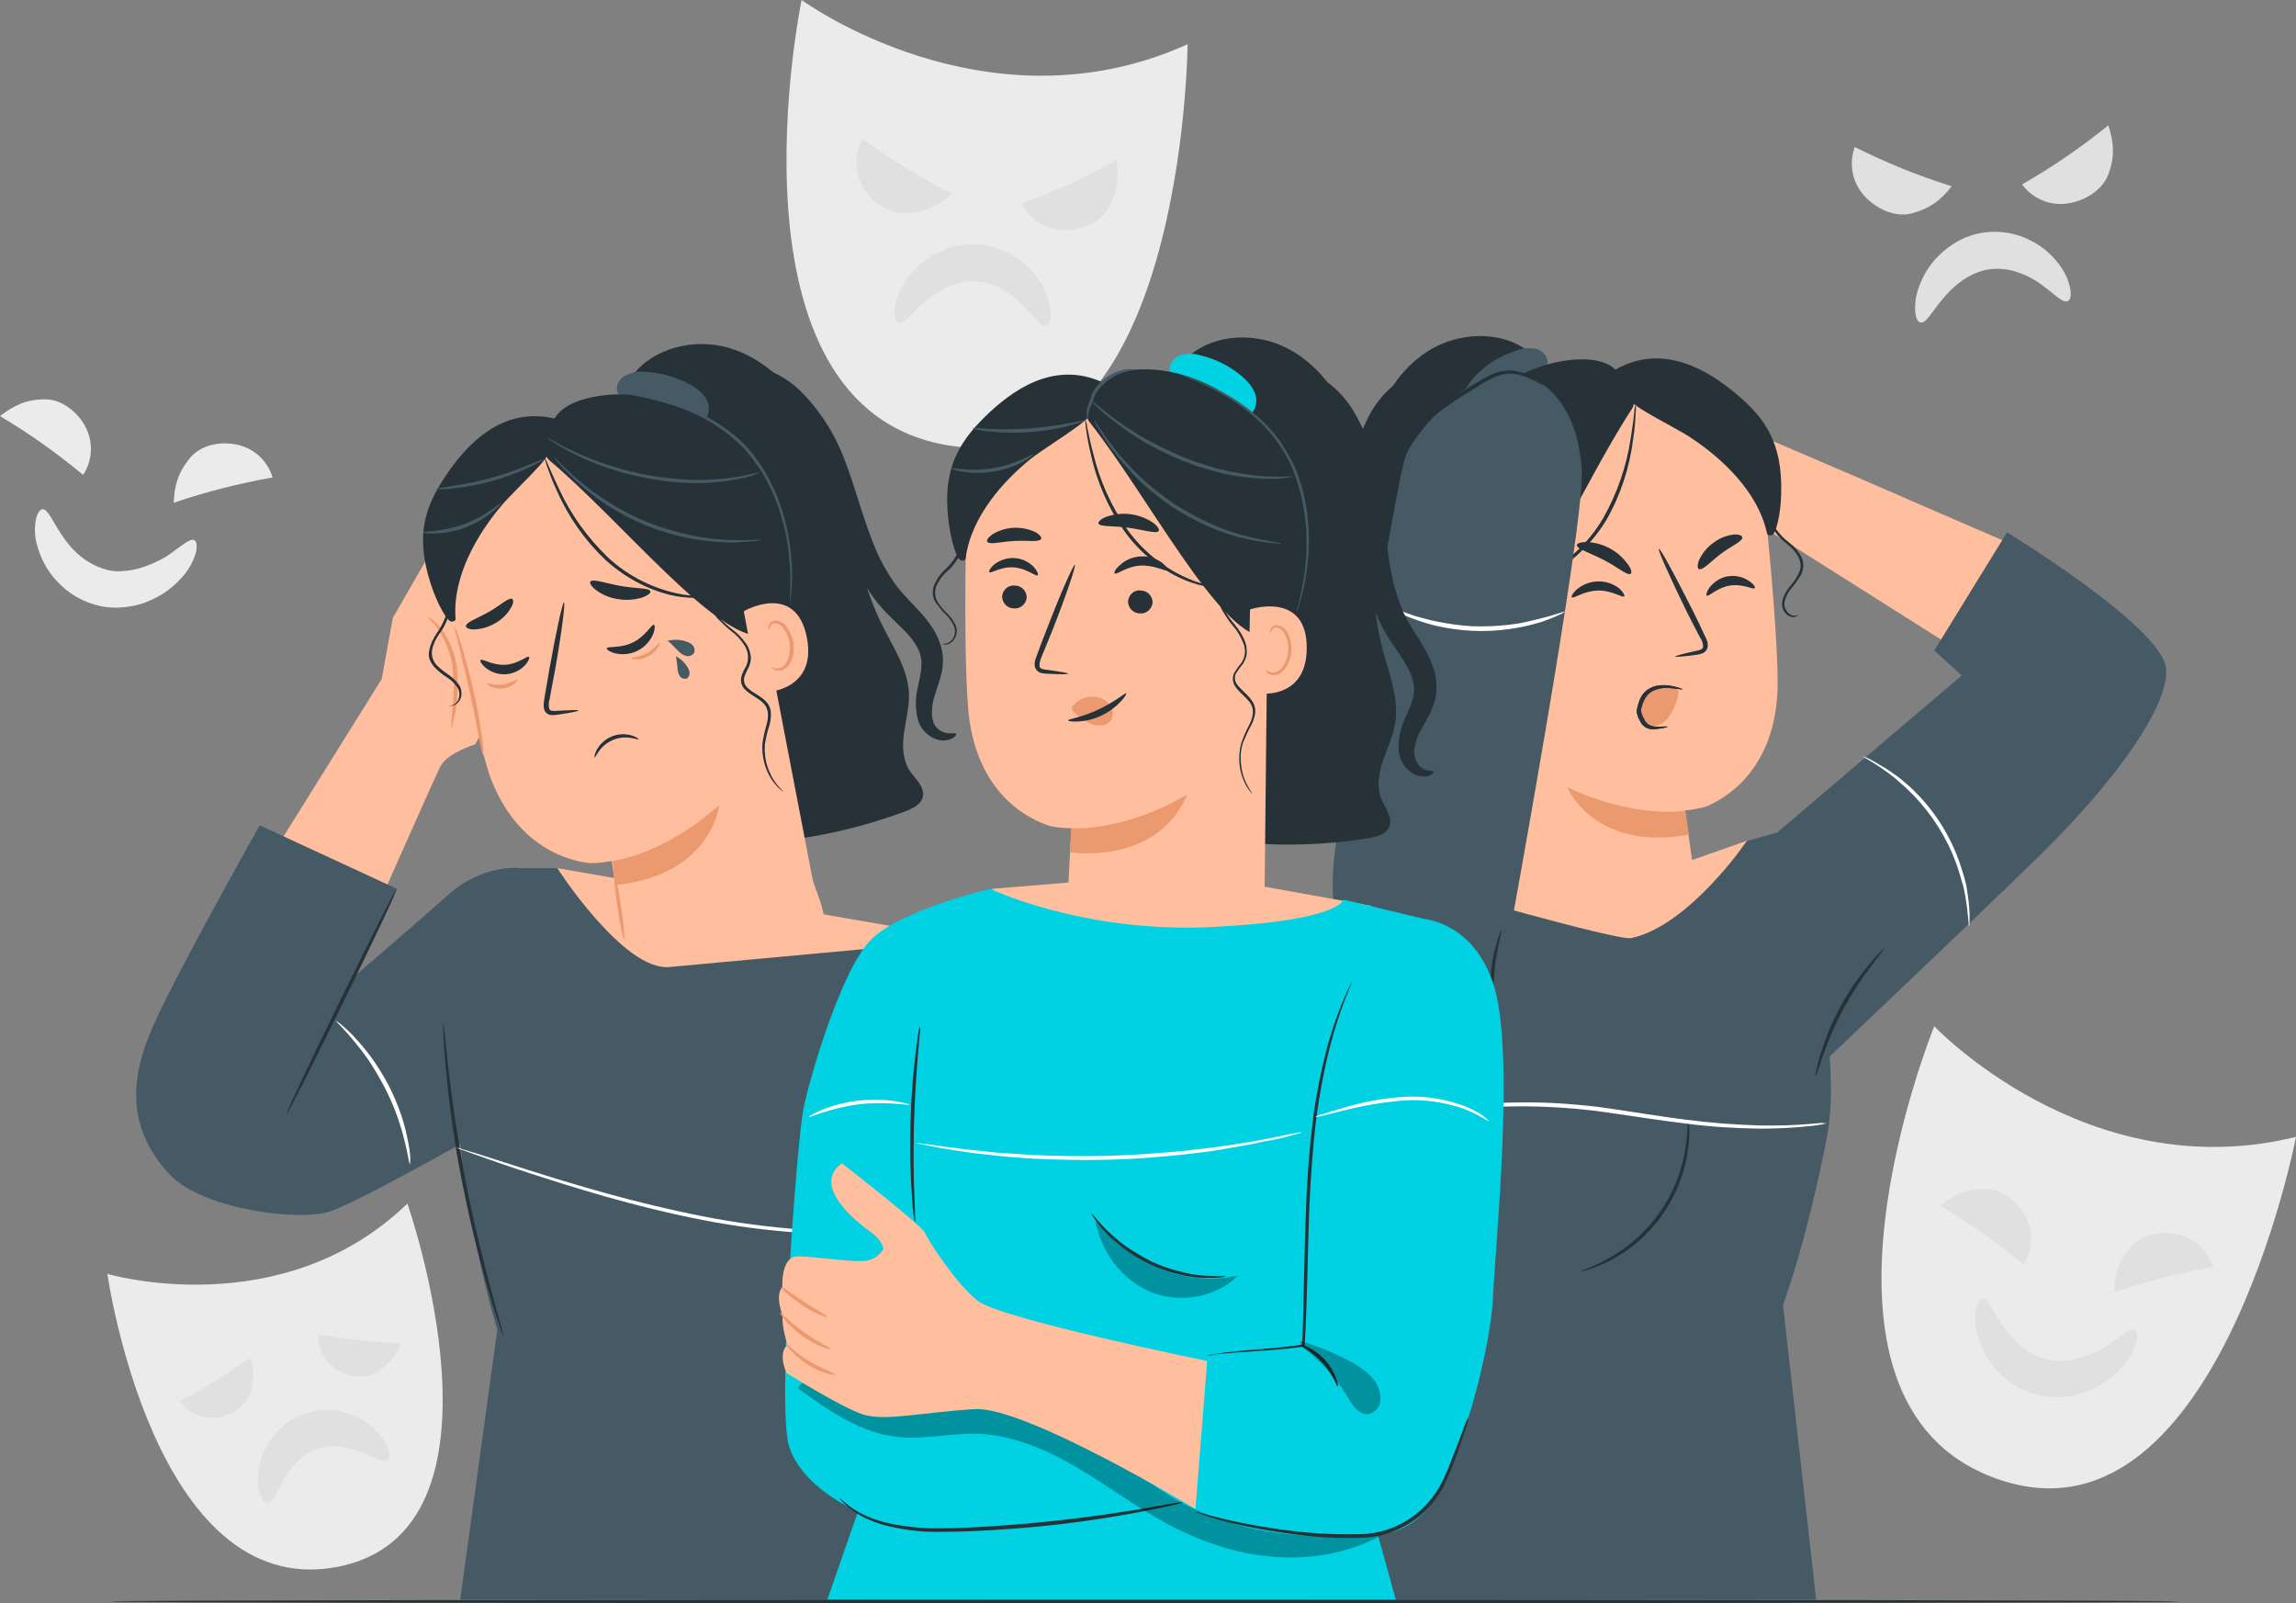 <svg xmlns:dc="http://purl.org/dc/elements/1.1/" xmlns:cc="http://creativecommons.org/ns#" xmlns:rdf="http://www.w3.org/1999/02/22-rdf-syntax-ns#" xmlns:svg="http://www.w3.org/2000/svg" xmlns="http://www.w3.org/2000/svg" xmlns:sodipodi="http://sodipodi.sourceforge.net/DTD/sodipodi-0.dtd" xmlns:inkscape="http://www.inkscape.org/namespaces/inkscape" id="Layer_1" x="0px" y="0px" viewBox="0 0 643.6 449.3" xml:space="preserve" sodipodi:docname="help your students.svg" width="643.6" height="449.3" inkscape:version="1.0.2-2 (e86c870879, 2021-01-15)"><rect x="0" y="0" width="643.6" height="449.3" fill="#808080" stroke="none"/><defs id="defs300"></defs>
<style type="text/css" id="style2">
	.st0{fill:#EBEBEB;}
	.st1{fill:#E0E0E0;}
	.st2{fill:#FFBE9D;}
	.st3{fill:#263238;}
	.st4{fill:#455A64;}
	.st5{fill:#EB996E;}
	.st6{fill:#FFFFFF;}
	.st7{fill:#00D2E3;}
	.st8{opacity:0.3;}
</style>
<g id="freepik--background-complete--inject-662" transform="translate(-54.1,-27.7)">
	<path class="st0" d="m 387,40.1 c 0,0 -0.9,123.5 -67.2,112.4 -64.7,-10.8 -41,-124.8 -41,-124.8 0,0 51.8,37.9 108.2,12.4 z" id="path4"></path>
	<path class="st1" d="m 320.9,82 c -8.7,-4.5 -17.1,-9.6 -25,-15.4 -2.5,4.4 -2.3,9.7 0.3,13.9 2.6,4.2 7.4,7.4 12.3,7 5.4,-0.4 8.7,-2.3 12.4,-5.5" id="path6"></path>
	<path class="st1" d="m 367.1,72.5 c -8.5,4.8 -17.4,8.9 -26.6,12.3 2.3,4.5 6.8,7.3 11.8,7.4 4.9,0.1 10.3,-2 12.6,-6.3 2.6,-4.7 2.9,-8.5 2.2,-13.4" id="path8"></path>
	<path class="st1" d="m 305.9,118.1 c -0.7,-0.2 -1.1,-1.2 -1.1,-2.9 0.2,-2.4 0.8,-4.7 2,-6.8 1.7,-3.2 4.2,-5.9 7.1,-8 1.8,-1.3 3.8,-2.3 5.9,-3.1 2.3,-0.8 4.8,-1.3 7.3,-1.2 4.8,0.1 9.4,1.7 13.2,4.7 2.9,2.2 5.2,5.1 6.8,8.5 1,2.2 1.6,4.5 1.5,6.9 -0.1,1.7 -0.6,2.7 -1.3,2.8 -1.5,0.3 -3.2,-2.5 -6.4,-5.7 -1.8,-1.8 -3.8,-3.3 -6,-4.6 -2.4,-1.4 -5.1,-2.1 -7.9,-2.2 -1.4,0 -2.8,0.2 -4.2,0.6 -1.4,0.3 -2.7,0.8 -3.9,1.5 -2.3,1.2 -4.4,2.6 -6.3,4.3 -3.3,3 -5.2,5.7 -6.7,5.2 z" id="path10"></path>
	<path class="st1" d="m 601.2,79.9 c -9.3,-2.9 -18.4,-6.6 -27.2,-11 -1.7,4.7 -0.7,10 2.7,13.7 3.3,3.6 8.5,6.1 13.3,4.9 5.2,-1.4 8.2,-3.8 11.2,-7.6" id="path12"></path>
	<path class="st1" d="m 645.1,62.8 c -7.6,6.2 -15.7,11.7 -24.2,16.6 3,4 7.9,6.1 12.9,5.3 4.8,-0.7 9.8,-3.8 11.4,-8.4 1.8,-5 1.4,-8.8 -0.1,-13.5" id="path14"></path>
	<path class="st1" d="m 592.5,118.1 c -0.7,-0.1 -1.3,-1 -1.5,-2.7 -0.2,-2.4 0.1,-4.8 0.9,-7 1.2,-3.4 3.1,-6.6 5.7,-9.1 1.6,-1.6 3.4,-2.9 5.3,-4 2.2,-1.2 4.5,-2 7,-2.4 4.7,-0.7 9.6,0.1 13.8,2.4 3.3,1.7 6,4.2 8.1,7.2 1.4,2 2.3,4.2 2.7,6.6 0.2,1.7 -0.1,2.7 -0.8,3 -1.4,0.6 -3.6,-1.9 -7.3,-4.6 -2,-1.5 -4.3,-2.7 -6.7,-3.5 -2.6,-0.9 -5.4,-1.2 -8.2,-0.8 -1.4,0.2 -2.7,0.7 -4,1.2 -1.3,0.6 -2.5,1.3 -3.6,2.1 -2.1,1.5 -3.9,3.3 -5.5,5.3 -2.9,3.5 -4.4,6.5 -5.9,6.3 z" id="path16"></path>
	<path class="st0" d="m 697.7,346.3 c 0,0 -22.7,118 -84.2,95.7 -60,-21.7 -17.2,-126.7 -17.2,-126.7 0,0 42.9,45.4 101.4,31 z" id="path18"></path>
	<path class="st1" d="m 598,365.6 c 8.2,4.9 16,10.4 23.3,16.5 2.7,-4.1 2.9,-9.3 0.5,-13.6 -2.3,-4.2 -6.7,-7.7 -11.5,-7.6 -5.2,0.1 -8.6,1.7 -12.3,4.7" id="path20"></path>
	<path class="st1" d="m 646.7,389.9 c 9,-3.1 18.3,-5.5 27.7,-7.1 -1.4,-4.7 -5.2,-8.2 -10,-9.2 -4.7,-1 -10.2,0.1 -13.2,3.8 -3.4,4.2 -4.4,7.8 -4.5,12.5" id="path22"></path>
	<path class="st1" d="m 652.5,400.4 c 0.6,0.3 0.8,1.4 0.5,3.2 -0.7,2.4 -1.8,4.6 -3.4,6.5 -2.4,2.9 -5.4,5.3 -8.9,6.9 -2.1,1 -4.3,1.7 -6.6,2 -2.6,0.4 -5.2,0.4 -7.7,-0.1 -4.9,-1 -9.3,-3.5 -12.6,-7.2 -2.6,-2.8 -4.4,-6.2 -5.4,-9.9 -0.7,-2.4 -0.8,-4.9 -0.3,-7.4 0.4,-1.7 1.1,-2.6 1.8,-2.7 1.5,-0.1 2.7,3.2 5.4,7.2 1.5,2.2 3.3,4.3 5.3,6 2.3,1.9 5,3.2 7.8,3.9 1.5,0.3 3,0.4 4.5,0.2 1.5,-0.1 3,-0.4 4.4,-0.8 2.6,-0.8 5.1,-1.9 7.4,-3.3 4,-2.7 6.5,-5.2 7.8,-4.5 z" id="path24"></path>
	<path class="st0" d="m 54.1,144.3 c 8.2,4.9 16,10.4 23.3,16.5 2.7,-4.1 2.9,-9.3 0.6,-13.6 -2.3,-4.2 -6.7,-7.7 -11.5,-7.6 -5.3,0.1 -8.6,1.8 -12.4,4.7" id="path26"></path>
	<path class="st0" d="m 102.8,168.6 c 9,-3.1 18.3,-5.4 27.7,-7.1 -1.4,-4.7 -5.2,-8.2 -10,-9.2 -4.7,-1 -10.2,0.1 -13.2,3.8 -3.4,4.2 -4.3,7.8 -4.5,12.5" id="path28"></path>
	<path class="st0" d="m 108.6,179.1 c 0.6,0.3 0.8,1.4 0.5,3.2 -0.7,2.4 -1.8,4.6 -3.4,6.5 -2.4,2.9 -5.4,5.3 -8.9,6.9 -2.1,1 -4.3,1.7 -6.6,2 -2.6,0.4 -5.2,0.4 -7.7,-0.1 -4.9,-1 -9.3,-3.5 -12.6,-7.2 -2.6,-2.8 -4.4,-6.2 -5.4,-9.9 -0.7,-2.4 -0.8,-4.9 -0.3,-7.4 0.4,-1.7 1.1,-2.6 1.8,-2.7 1.5,-0.1 2.7,3.2 5.4,7.2 1.5,2.3 3.2,4.3 5.3,6 2.3,1.9 5,3.2 7.8,3.9 1.5,0.3 3,0.4 4.5,0.2 1.5,-0.1 3,-0.4 4.4,-0.8 2.6,-0.8 5.1,-1.9 7.4,-3.3 4,-2.7 6.5,-5.2 7.8,-4.5 z" id="path30"></path>
	<path class="st0" d="m 168.3,365 c 0,0 32.4,92.4 -20.1,101.9 -51.1,9.2 -64,-82.2 -64,-82.2 0,0 48.8,14.4 84.1,-19.7 z" id="path32"></path>
	<path class="st1" d="m 124.3,408.1 c -6.3,4.6 -12.9,8.7 -19.8,12.2 2.2,3.3 6,5.1 10,4.7 3.9,-0.4 7.9,-2.6 9.4,-6.2 1.4,-3.3 1.5,-7.2 0.4,-10.7" id="path34"></path>
	<path class="st1" d="m 166.5,404.1 c -7.8,-0.2 -15.5,-1 -23.1,-2.5 -0.3,4 1.6,7.7 5,9.9 3.3,2.1 7.8,2.8 11.2,0.8 3.2,-1.8 5.6,-4.7 6.9,-8.2" id="path36"></path>
	<path class="st1" d="m 129.1,448.8 c -0.7,0 -1.4,-0.6 -2,-2 -0.7,-2 -0.9,-4.1 -0.7,-6.2 0.4,-3.2 1.5,-6.2 3.2,-8.9 1.1,-1.7 2.4,-3.1 3.9,-4.4 1.7,-1.4 3.6,-2.6 5.7,-3.3 4,-1.4 8.3,-1.5 12.4,-0.2 3.1,0.9 5.9,2.7 8.1,5 1.5,1.5 2.6,3.3 3.3,5.3 0.4,1.5 0.2,2.4 -0.4,2.8 -1.2,0.8 -3.6,-0.8 -7.2,-2.2 -1.9,-0.8 -3.9,-1.3 -6,-1.6 -2.2,-0.3 -4.5,-0.1 -6.6,0.7 -2.1,0.8 -4,2.1 -5.6,3.8 -1.5,1.5 -2.7,3.2 -3.8,5.1 -1.8,3.3 -2.8,6 -4.3,6.1 z" id="path38"></path>
</g>
<g id="freepik--character-3--inject-662" transform="translate(-54.1,-27.7)">
	<polygon class="st2" points="545.4,173.6 565.4,186.2 576.9,175.1 574.1,161.2 549.4,150.6 " id="polygon41"></polygon>
	<path class="st3" d="m 433.5,233.5 c -1.7,-6.8 0.5,-13.9 1.7,-20.8 1.8,-10.1 1.2,-20.4 0.8,-30.6 -0.4,-10.2 -0.6,-20.6 1.8,-30.5 2.4,-9.9 7.6,-19.6 16.1,-25.2 8.5,-5.6 20.6,-6.4 28.7,-0.2 l -4,26.2 c 3.7,36.9 3.2,74.1 -1.5,110.9 -11,1.8 -22.3,2.3 -33.4,1.5 -2.3,-0.2 -5,-0.6 -6,-2.6 -1.3,-2.5 0.7,-5.3 1.5,-8 1.1,-3.5 0,-7.3 -1.4,-10.7 -1.4,-3.4 -3.3,-6.5 -4.3,-10 z" id="path43"></path>
	<path class="st4" d="m 467.7,133 c 3.2,-3.3 7.2,-5.7 11.6,-7.1 1.8,-0.7 3.7,-0.8 5.5,-0.4 1.8,0.5 3.3,2.2 3.1,4.1 l -10.7,15.5 c -2.1,2 -5.6,1.8 -8.2,0.5 -2,-1 -3.9,-2.6 -4.4,-4.8 -0.7,-2.9 1.1,-5.7 3.1,-7.8 z" id="path45"></path>
	<path class="st2" d="M 530,280.2" id="path47"></path>
	<path class="st2" d="m 549.5,176.5 c -2.2,-22.2 -21.4,-39.8 -44.1,-39 -24.1,0.9 -42.3,21.2 -40.6,44.5 l 9.2,93.9 c 0.2,1.8 1,3.5 2.2,4.8 6.7,7.1 17.6,11.8 26.6,11.6 8.8,-0.2 17.1,-3.8 23.7,-9 2.2,-1.8 3.4,-4.6 2.9,-7.4 L 526.5,255 c 0,-0.1 0,-0.1 0.1,-0.2 0,0 0,0 0,0 2,-0.2 3.9,-0.5 5.8,-1.1 5.3,-2.2 18.5,-9.8 19.9,-31.2 0.5,-6.9 -0.9,-26.6 -2.8,-46 z" id="path49"></path>
	<path class="st3" d="m 523.7,211.7 c 0,-0.2 2.2,-0.8 5.9,-1.6 0.9,-0.2 1.8,-0.4 1.9,-1.1 0,-1 -0.3,-1.9 -0.9,-2.7 l -3.5,-6.8 c -4.8,-9.8 -8.4,-17.8 -8,-18 0.4,-0.2 4.6,7.6 9.5,17.3 1.2,2.4 2.3,4.7 3.3,6.9 0.5,1 1.2,2.2 0.8,3.6 -0.2,0.7 -0.7,1.2 -1.4,1.5 -0.5,0.2 -1,0.3 -1.6,0.4 -3.7,0.5 -6,0.7 -6,0.5 z" id="path51"></path>
	<path class="st3" d="m 546,192.5 c -0.3,0.6 -3.3,-1.3 -7,-0.7 -3.7,0.6 -6,3.3 -6.5,2.8 -0.2,-0.2 0,-1.2 1,-2.5 1.3,-1.5 3,-2.6 5,-2.9 2,-0.3 4,0.1 5.7,1.2 1.4,0.9 2,1.8 1.8,2.1 z" id="path53"></path>
	<path class="st3" d="m 509.4,194.8 c -0.4,0.6 -3.4,-1.7 -7.4,-1.6 -4,0.1 -6.9,2.4 -7.3,1.9 -0.2,-0.2 0.2,-1.2 1.5,-2.3 3.4,-2.8 8.3,-2.9 11.8,-0.2 1.1,1 1.6,2 1.4,2.2 z" id="path55"></path>
	<path class="st5" d="m 526.5,254.9 c 0,0 -14.2,2.4 -33.1,-6.6 0,0 7.4,18.1 34.1,13.3 z" id="path57"></path>
	<path class="st5" d="m 523.6,220.4 c -2.5,-0.8 -5.3,-0.3 -7.4,1.4 -1.5,1.2 -2.5,2.9 -2.7,4.8 -0.2,1.8 0.8,3.6 2.5,4.4 1.8,0.7 4.1,-0.3 5.5,-1.9 1.3,-1.7 2.2,-3.6 2.8,-5.7 0.2,-0.5 0.3,-1.1 0.3,-1.7 0,-0.6 -0.3,-1.1 -0.9,-1.3" id="path59"></path>
	<path class="st3" d="m 511.2,188.5 c -0.9,0.6 -3.7,-1.9 -7.6,-3.9 -3.9,-2 -7.5,-3.1 -7.5,-4.1 0,-0.5 1,-0.9 2.8,-0.9 4.5,0.2 8.7,2.4 11.4,6.1 1.1,1.4 1.3,2.5 0.9,2.8 z" id="path61"></path>
	<path class="st3" d="m 542.5,178.4 c -0.1,1.1 -3.1,2.3 -6,4.5 -2.9,2.2 -5,4.6 -6.1,4.3 -0.5,-0.1 -0.6,-1.1 0,-2.6 0.9,-1.9 2.3,-3.6 4,-4.8 1.7,-1.3 3.7,-2.1 5.8,-2.3 1.4,-0.1 2.3,0.3 2.3,0.9 z" id="path63"></path>
	<path class="st3" d="m 507.9,132.3 c -2.4,-3 -6.2,-3.9 -10.3,-3.9 -16.7,0.1 -33.3,12.8 -40.3,28 -7,15.2 -4.2,35.7 4.9,49.7 l 6.3,0.1 c 12.6,-2.8 28.4,-41.6 43.1,-64 1.8,-2.8 -1.6,-7.3 -3.7,-9.9 z" id="path65"></path>
	<path class="st3" d="m 540.8,138.1 c -8,-6.7 -20.6,-14.4 -33.9,-6.8 -1.5,4.3 3.6,8.8 7.5,11.2 5.8,3.6 10.8,5.8 14.6,8.5 7.8,5.3 17.9,14.5 20.4,26.1 0.2,0.7 0.7,0.8 1.5,0.5 0.9,-0.3 2.4,-5.4 2.5,-11.9 0.3,-14 -4.6,-20.9 -12.6,-27.6 z" id="path67"></path>
	<path class="st2" d="m 471.3,198.2 c -0.4,-0.1 -16.4,-3.7 -14.9,12.3 1.5,16 17.3,11.1 17.3,10.7 0,-0.4 -2.4,-23 -2.4,-23 z" id="path69"></path>
	<path class="st5" d="m 468.3,215.5 c -0.1,0 -0.3,0.2 -0.7,0.5 -0.6,0.4 -1.4,0.4 -2.1,0.2 -1.8,-0.5 -3.4,-3 -3.8,-5.9 -0.2,-1.4 0,-2.8 0.4,-4.1 0.2,-1 0.9,-1.9 1.9,-2.3 0.6,-0.2 1.4,0 1.7,0.6 0.3,0.4 0.2,0.8 0.3,0.8 0.1,0 0.3,-0.3 0.1,-0.9 -0.1,-0.4 -0.4,-0.7 -0.7,-0.9 -0.5,-0.3 -1,-0.4 -1.6,-0.3 -1.3,0.4 -2.3,1.4 -2.7,2.8 -0.5,1.5 -0.7,3 -0.5,4.6 0.4,3.2 2.4,6.1 4.7,6.5 0.9,0.2 1.8,-0.1 2.5,-0.7 0.5,-0.5 0.5,-0.9 0.5,-0.9 z" id="path71"></path>
	<path class="st3" d="m 477.2,191.8 c 0,-0.2 3.8,-0.4 9.3,-3 7.1,-3.5 13,-9.1 17,-15.9 3.9,-6.9 6.5,-14.4 7.7,-22.3 0.5,-3 0.8,-5.5 1,-7.2 0,-0.9 0.2,-1.8 0.4,-2.6 0.1,0.9 0.1,1.8 0,2.7 -0.1,1.7 -0.2,4.2 -0.7,7.2 -1,8 -3.5,15.7 -7.5,22.7 -4.9,8.1 -11.9,13.6 -17.6,16 -2.2,1 -4.6,1.7 -7,2.1 -0.7,0.1 -1.3,0.2 -2,0.2 -0.2,0.1 -0.4,0.1 -0.6,0.1 z" id="path73"></path>
	<path class="st3" d="m 558.2,200.1 c -0.6,0.2 -1.3,0.2 -1.9,0 -0.7,-0.3 -1.3,-0.9 -1.6,-1.5 -0.5,-0.9 -0.5,-1.9 -0.2,-2.9 0.4,-1.2 1,-2.3 1.8,-3.2 1,-1.1 1.8,-2.4 2.6,-3.6 0.4,-0.7 0.6,-1.6 0.7,-2.4 0,-0.9 -0.1,-1.8 -0.5,-2.6 -0.8,-1.6 -2,-3 -3.4,-4.1 -1.4,-1 -2.6,-2.3 -3.6,-3.6 -0.8,-1.3 -1.2,-2.9 -1.1,-4.5 0.1,-3 1.1,-5.7 1.2,-8.1 0.2,-1.9 -0.2,-3.8 -1.2,-5.5 -0.3,-0.4 -0.7,-0.8 -1.1,-1.1 -0.3,-0.2 -0.5,-0.3 -0.5,-0.3 0.5,0.5 0.9,1 1.3,1.5 0.9,1.6 1.2,3.5 1,5.3 -0.1,2.3 -1.2,5 -1.3,8.1 -0.1,1.7 0.3,3.4 1.1,4.9 1,1.5 2.3,2.7 3.7,3.8 1.3,1 2.5,2.3 3.2,3.9 0.6,1.4 0.6,3 -0.2,4.4 -0.7,1.3 -1.5,2.5 -2.5,3.6 -0.8,1 -1.5,2.2 -1.9,3.5 -0.3,1.1 -0.2,2.3 0.3,3.2 0.4,0.7 1.1,1.3 1.9,1.6 0.5,0.2 1,0.2 1.5,0 0.4,-0.1 0.5,-0.2 0.7,-0.4 z" id="path75"></path>
	<path class="st3" d="m 475.2,249.7 c 0.2,-0.2 0.3,-0.4 0.4,-0.6 0.4,-0.5 0.7,-1.1 1,-1.7 1,-2.2 1.5,-4.7 1.4,-7.1 -0.1,-1.7 -0.4,-3.4 -1,-4.9 -0.8,-1.7 -1.7,-3.4 -2.8,-5 -1,-1.7 -1.9,-3.8 -0.9,-5.6 1,-1.8 2.8,-3.2 4,-5.4 0.6,-1.1 0.6,-2.5 0,-3.6 -0.7,-1 -1.4,-1.9 -2.3,-2.7 -1.3,-1.5 -1.8,-3.7 -1.1,-5.6 0.5,-1.8 1.3,-3.5 2.4,-5 1,-1.4 1.8,-2.8 2.5,-4.3 1.1,-2.3 1.1,-4.9 -0.2,-7.1 -0.4,-0.6 -0.9,-1 -1.5,-1.4 -0.2,-0.1 -0.4,-0.2 -0.6,-0.2 0.7,0.4 1.4,1 1.9,1.8 1.1,2.1 1.1,4.6 0,6.7 -0.7,1.5 -1.6,2.9 -2.6,4.2 -1.2,1.6 -2,3.3 -2.6,5.2 -0.3,1 -0.3,2.1 -0.2,3.2 0.2,1.1 0.7,2.2 1.5,3 0.8,0.8 1.5,1.6 2.1,2.5 0.5,0.9 0.5,2 0,2.9 -1,1.9 -3,3.3 -4,5.5 -0.5,1.1 -0.6,2.3 -0.3,3.4 0.3,1 0.7,2 1.3,2.9 1.1,1.6 2,3.2 2.8,4.9 0.6,1.5 0.9,3.1 1,4.8 0.2,2.4 -0.2,4.8 -1.1,7 -0.7,1.4 -1.2,2.1 -1.1,2.2 z" id="path77"></path>
	<path class="st3" d="m 424,248 c -0.1,0.2 0.2,0.7 1.3,1 1.5,0.3 3.1,0 4.4,-1 1.5,-1 2.6,-2.6 3.1,-4.4 0.2,-0.7 0.3,-1.4 0.3,-2.1 0,-3.1 -0.9,-6.1 -2.4,-8.7 -1.4,-2.7 -3.1,-5.4 -3.4,-7.9 -0.3,-2.5 0.5,-5.4 2.1,-8.6 1.6,-3.2 4,-6.7 5.7,-11.2 1.6,-4.4 2.7,-9 3.1,-13.6 0.9,-9.4 0.3,-18 0.6,-25.5 0.1,-6.5 1.3,-13 3.6,-19.1 1.6,-4.1 3.9,-7.8 7,-10.9 1.1,-1.1 2,-1.9 2.7,-2.5 0.7,-0.6 0.9,-1 0.8,-1.3 -0.1,-0.3 -0.6,-0.2 -1.5,-0.1 -1.3,0.3 -2.6,0.8 -3.7,1.5 -4.3,2.6 -7.7,6.4 -10,10.9 -3.3,6.5 -5.2,13.6 -5.7,20.8 -0.7,8 -0.3,16.6 -1.1,25.1 -0.4,4 -1.2,8 -2.5,11.9 -1.2,3.6 -3.3,6.9 -5,10.8 -0.9,2 -1.6,4 -2,6.1 -0.5,2.2 -0.5,4.4 0,6.6 0.5,1.9 1.3,3.8 2.3,5.4 0.9,1.5 1.8,2.8 2.6,3.9 1.4,1.8 2.3,3.9 2.8,6.1 0,0.4 0,0.9 0,1.3 0,0.4 -0.1,0.7 -0.2,1.1 -0.2,0.7 -0.5,1.3 -1,1.8 -1.8,2.5 -3.7,2 -3.9,2.6 z" id="path79"></path>
	<path class="st3" d="m 521.5,231.4 c 0,0.1 -0.4,0.1 -1,0.3 -1,0.2 -2,0.3 -2.9,0.4 -0.3,0 -0.7,-0.1 -1,-0.1 -0.4,-0.1 -0.7,-0.2 -1.1,-0.4 -0.4,-0.2 -0.7,-0.5 -1,-0.8 -0.3,-0.3 -0.5,-0.7 -0.7,-1.1 -0.5,-0.8 -0.8,-1.7 -0.9,-2.6 0,-0.3 0,-0.5 0.1,-0.8 l 0.2,-0.7 c 0.1,-0.4 0.2,-0.9 0.4,-1.4 0.3,-0.9 0.8,-1.8 1.5,-2.5 0.7,-0.7 1.4,-1.1 2.3,-1.5 1.4,-0.5 3,-0.6 4.5,-0.4 2.5,0.4 3.9,1 3.9,1.1 0,0.1 -1.5,-0.2 -3.9,-0.4 -1.4,-0.1 -2.7,0.1 -4,0.6 -0.7,0.3 -1.4,0.7 -1.9,1.3 -0.6,0.6 -1,1.4 -1.3,2.1 -0.2,0.4 -0.3,0.8 -0.4,1.3 l -0.2,0.6 c 0,0.2 0,0.4 0,0.5 0.1,0.8 0.4,1.5 0.8,2.2 0.2,0.6 0.7,1.2 1.2,1.6 0.5,0.3 1.1,0.5 1.7,0.6 1.2,0.1 2.2,0 2.9,0 0.7,0 0.8,0 0.8,0.1 z" id="path81"></path>
	<path class="st2" d="m 543.8,263.3 -22.1,7.8 c 0,0 2.5,21.5 2.7,20.1 0.2,-1.4 19.4,-27.9 19.4,-27.9 z" id="path83"></path>
	<path class="st3" d="m 521.5,231.4 c 0,0.1 -0.4,0.1 -1,0.3 -1,0.2 -2,0.3 -2.9,0.4 -0.3,0 -0.7,-0.1 -1,-0.1 -0.4,-0.1 -0.7,-0.2 -1.1,-0.4 -0.4,-0.2 -0.7,-0.5 -1,-0.8 -0.3,-0.3 -0.5,-0.7 -0.7,-1.1 -0.5,-0.8 -0.8,-1.7 -0.9,-2.6 0,-0.3 0,-0.5 0.1,-0.8 l 0.2,-0.7 c 0.1,-0.4 0.2,-0.9 0.4,-1.4 0.3,-0.9 0.8,-1.8 1.5,-2.5 0.7,-0.7 1.4,-1.1 2.3,-1.5 1.4,-0.5 3,-0.6 4.5,-0.4 2.5,0.4 3.9,1 3.9,1.1 0,0.1 -1.5,-0.2 -3.9,-0.4 -1.4,-0.1 -2.7,0.1 -4,0.6 -0.7,0.3 -1.4,0.7 -1.9,1.3 -0.6,0.6 -1,1.4 -1.3,2.1 -0.2,0.4 -0.3,0.8 -0.4,1.3 l -0.2,0.6 c 0,0.2 0,0.4 0,0.5 0.1,0.8 0.4,1.5 0.8,2.2 0.2,0.6 0.7,1.2 1.2,1.6 0.5,0.3 1.1,0.5 1.7,0.6 1.2,0.1 2.2,0 2.9,0 0.7,0 0.8,0 0.8,0.1 z" id="path85"></path>
	<polyline class="st2" points="565.4,186.2 600.2,208.2 616.3,179.5 574.1,161.2  " id="polyline87"></polyline>
	<path class="st4" d="m 434.2,234.1 c 0,0 11.3,-71.2 13.9,-78.5 2.6,-7.3 20.1,-26 30.7,-23.7 10.6,2.3 18.1,12.5 18.7,28.2 0.6,15.7 -20.1,128.7 -20.1,128.7 0,0 -30.4,23.4 -42.1,9.1 -11.7,-14.3 -8.2,-28.8 -1.1,-63.8 z" id="path89"></path>
	<path class="st4" d="m 455.1,276.3 c 0,0 52.4,15.1 56.2,14.3 16.1,-3.3 32.5,-27.2 32.5,-27.2 l 10.3,-2.9 c 0,0 17.8,56.4 12.1,85.9 -5.7,29.5 -12.3,47 -12.3,47 l 9.3,82.6 H 410.6 l 31.1,-89.4 -8.2,-90.9 z" id="path91"></path>
	<path class="st4" d="m 596.3,210 7.7,7 -51.6,43.9 11.4,65.9 c 0,0 44.3,-42 61.9,-59.2 27.8,-27.4 37.9,-46.9 35.2,-54.2 -4.5,-12.3 -44.2,-36.5 -44.2,-36.5 z" id="path93"></path>
	<path class="st3" d="m 475.2,322.7 c -0.1,0 -1,-1.7 -1.8,-4.8 -0.5,-1.8 -0.9,-3.6 -1.1,-5.5 -0.3,-2.3 -0.5,-4.6 -0.5,-6.8 0,-2.3 0.1,-4.6 0.4,-6.9 0.2,-1.9 0.6,-3.7 1.1,-5.5 0.8,-3.1 1.6,-4.9 1.7,-4.8 0.3,0.1 -2.3,7.5 -2.2,17.2 0.1,9.7 2.8,17 2.4,17.1 z" id="path95"></path>
	<path class="st3" d="m 527.3,341.2 c 0.2,0.7 0.3,1.5 0.3,2.2 0.1,2 0,4.1 -0.3,6.1 -1.7,13.6 -10.1,25.5 -22.3,31.7 -1.8,0.9 -3.7,1.7 -5.6,2.3 -0.7,0.3 -1.4,0.4 -2.2,0.5 -0.1,-0.2 3,-1 7.5,-3.5 11.8,-6.4 19.9,-17.9 21.9,-31.2 0.7,-4.9 0.5,-8.1 0.7,-8.1 z" id="path97"></path>
	<path class="st3" d="m 582.3,293.5 c 0.1,0.1 -1.4,1.8 -3.6,4.8 -2.9,3.8 -5.5,7.8 -7.8,12.1 -2.3,4.2 -4.2,8.6 -5.8,13.1 -1.2,3.5 -1.8,5.7 -2,5.6 -0.2,-0.1 0.2,-2.3 1.3,-5.9 2.8,-9.3 7.5,-18 13.8,-25.4 2.3,-2.9 4.1,-4.4 4.1,-4.3 z" id="path99"></path>
	<path class="st6" d="m 566.2,342.5 c -0.4,0.1 -0.9,0.2 -1.3,0.3 -0.8,0.1 -2.1,0.4 -3.7,0.5 -4.6,0.5 -9.2,0.7 -13.8,0.7 -6.8,-0.1 -13.7,-0.5 -20.5,-1.4 -7.7,-0.9 -16.1,-2.3 -24.9,-3.5 -15.1,-1.9 -30.3,-1.8 -45.3,0.3 -5.8,0.8 -10.4,1.7 -13.6,2.4 l -3.7,0.8 c -0.4,0.1 -0.9,0.2 -1.3,0.2 0.4,-0.2 0.8,-0.3 1.2,-0.4 0.8,-0.2 2,-0.6 3.6,-1 3.2,-0.8 7.8,-1.9 13.6,-2.8 6.8,-1 13.6,-1.7 20.5,-1.9 3.9,-0.1 7.9,-0.1 12.1,0.1 4.2,0.2 8.5,0.6 13,1.1 8.8,1.2 17.2,2.7 24.8,3.6 6.8,0.9 13.6,1.4 20.4,1.6 5.8,0.1 10.5,-0.1 13.8,-0.4 1.6,-0.1 2.9,-0.3 3.7,-0.3 0.6,0.1 1,0.1 1.4,0.1 z" id="path101"></path>
	<path class="st6" d="m 606.1,287.4 c -0.2,0 -0.2,-3.3 -1.1,-8.6 -0.1,-0.6 -0.3,-1.3 -0.4,-2 -0.1,-0.7 -0.4,-1.4 -0.6,-2.2 -0.4,-1.5 -0.9,-3.1 -1.5,-4.8 -2.6,-7.2 -6.7,-13.7 -12,-19.2 -1.2,-1.2 -2.4,-2.4 -3.6,-3.4 -0.6,-0.5 -1.1,-1 -1.7,-1.5 l -1.7,-1.3 c -4.3,-3.2 -7.3,-4.6 -7.2,-4.7 0.8,0.2 1.5,0.5 2.2,0.9 l 1.1,0.6 c 0.4,0.2 0.8,0.5 1.3,0.8 1.1,0.6 2.1,1.2 3.1,1.9 l 1.7,1.2 c 0.6,0.4 1.2,0.9 1.8,1.4 1.3,1.1 2.6,2.2 3.7,3.4 5.5,5.5 9.6,12.2 12.2,19.5 0.5,1.7 1.1,3.3 1.5,4.9 0.2,0.8 0.4,1.5 0.5,2.2 0.1,0.7 0.2,1.4 0.3,2.1 0.2,1.2 0.3,2.4 0.4,3.6 0,0.5 0.1,1 0.1,1.5 v 1.2 c 0,0.9 0,1.7 -0.1,2.5 z" id="path103"></path>
	<path class="st6" d="m 492.8,199.1 c -0.6,0.4 -1.2,0.8 -1.9,1 -0.7,0.4 -1.5,0.7 -2.3,1 -0.9,0.3 -1.9,0.8 -3.1,1.1 -1.2,0.3 -2.4,0.7 -3.9,1 -1.5,0.3 -2.9,0.6 -4.5,0.8 -6.9,1 -14,0.6 -20.8,-1 -1.6,-0.4 -3,-0.8 -4.4,-1.3 -1.4,-0.5 -2.6,-0.9 -3.7,-1.4 -1.1,-0.5 -2.1,-0.9 -3,-1.4 -0.8,-0.4 -1.5,-0.7 -2.2,-1.2 -0.6,-0.3 -1.2,-0.7 -1.8,-1.2 0.1,-0.2 2.7,1.3 7.2,3 1.1,0.4 2.4,0.9 3.7,1.2 1.3,0.3 2.8,0.8 4.4,1.1 3.4,0.7 6.8,1.2 10.2,1.4 3.4,0.1 6.9,0 10.3,-0.4 1.6,-0.2 3.1,-0.4 4.4,-0.7 1.3,-0.3 2.7,-0.6 3.8,-0.9 4.8,-1.1 7.5,-2.3 7.6,-2.1 z" id="path105"></path>
	<path class="st3" d="m 447.1,153.9 c 0.2,-0.6 0.5,-1.2 0.8,-1.8 0.9,-1.5 1.9,-2.9 3.1,-4.2 2.9,-3.4 7.7,-7.3 13.5,-10.8 1.4,-0.9 2.8,-1.8 4.2,-2.6 1.3,-0.8 2.7,-1.5 4.1,-2.1 1.3,-0.6 2.8,-0.8 4.2,-0.9 1.2,0 2.5,0.2 3.7,0.6 1.7,0.6 3.2,1.4 4.7,2.4 0.6,0.3 1.1,0.7 1.5,1.2 -0.6,-0.2 -1.2,-0.5 -1.7,-0.8 -1.5,-0.8 -3.1,-1.5 -4.7,-2 -1.1,-0.3 -2.3,-0.5 -3.4,-0.5 -1.3,0.1 -2.6,0.4 -3.8,0.9 -1.4,0.6 -2.7,1.3 -4,2.1 -1.3,0.8 -2.7,1.7 -4.2,2.6 -5.7,3.5 -10.5,7.2 -13.5,10.4 -3,3.2 -4.4,5.6 -4.5,5.5 z" id="path107"></path>
</g>
<g id="freepik--character-1--inject-662" transform="translate(-54.1,-27.7)">
	<path class="st2" d="m 178,176.9 -13.8,24 -3.1,17.1 -26.4,42.3 -3.6,5.7 27.4,19.1 c 0,0 17.2,-39 19.1,-42.7 1.9,-3.7 9.7,-6.1 9.7,-6.1 l 12.4,-21.8 z" id="path110"></path>
	<path class="st5" d="m 180.6,231.8 c -0.1,0 0,-1.9 0.3,-4.9 0.5,-3.9 0.5,-7.8 0.1,-11.7 -0.4,-3.9 -1.8,-7.6 -3.9,-10.9 -1.7,-2.5 -3.3,-3.6 -3.1,-3.7 0.2,-0.1 0.5,0.2 1.2,0.7 1,0.8 1.8,1.6 2.6,2.6 2.4,3.3 3.9,7.1 4.4,11.2 0.4,4 0.2,8 -0.4,12 -0.7,2.9 -1.1,4.7 -1.2,4.7 z" id="path112"></path>
	<path class="st2" d="m 210.3,271 115.4,20 c 0,0 -97.4,10.2 -97.4,8.9 0,-1.3 -18,-28.9 -18,-28.9 z" id="path114"></path>
	<path class="st3" d="m 308.9,222.1 c -0.3,-7 -4.5,-13.1 -7.6,-19.4 -4.5,-9.1 -6.9,-19.2 -9.5,-29.1 -2.6,-9.9 -5.3,-19.9 -10.4,-28.7 -5.1,-8.8 -12.9,-16.6 -22.6,-19.6 -9.7,-3 -21.6,-0.3 -27.6,7.9 l 11.2,24 c 6.9,36.4 18,72 32.9,105.9 11.1,-1.4 22,-4.1 32.5,-8 2.1,-0.8 4.6,-2 5,-4.2 0.5,-2.7 -2.1,-4.9 -3.7,-7.2 -2,-3.1 -2.1,-7 -1.6,-10.6 0.5,-3.6 1.5,-7.3 1.4,-11 z" id="path116"></path>
	<path class="st4" d="m 247.6,135.5 c -4,-2.2 -8.5,-3.5 -13.1,-3.6 -1.9,-0.2 -3.7,0.3 -5.4,1.2 -1.6,1 -2.6,3.1 -1.8,4.8 l 14.6,11.8 c 2.6,1.4 5.9,0.1 8,-1.9 1.7,-1.5 3,-3.6 2.9,-5.9 -0.1,-2.8 -2.7,-5 -5.2,-6.4 z" id="path118"></path>
	<path class="st2" d="M 229.6,294.3" id="path120"></path>
	<path class="st2" d="m 181.3,200.3 c -4.2,-21.9 9.2,-44.3 31.2,-49.9 23.4,-5.9 46.6,8.3 51.6,31.2 l 17.8,92.6 c 0.4,1.8 3.8,9.5 3,11.2 -4.4,8.7 -17.3,10.4 -26,12.8 -8.4,2.3 -17.4,1.2 -25.3,-1.9 -2.6,-1.1 -4.5,-3.5 -4.9,-6.3 l -3.1,-20.9 c 0,-0.1 -0.1,-0.1 -0.2,-0.1 0,0 0,0 0,0 -1.9,0.4 -3.9,0.6 -5.9,0.6 -5.7,-0.6 -20.5,-4.2 -28,-24.2 -2.4,-6.6 -6.5,-25.9 -10.2,-45.1 z" id="path122"></path>
	<path class="st3" d="m 216.3,226.8 c 0,-0.2 -2.4,-0.1 -6.1,0.1 -0.9,0.1 -1.9,0.1 -2.1,-0.5 -0.3,-0.9 -0.2,-1.9 0.1,-2.9 0.4,-2.4 0.9,-4.9 1.4,-7.5 1.9,-10.7 3,-19.4 2.6,-19.5 -0.4,-0.1 -2.3,8.6 -4.2,19.3 -0.4,2.6 -0.9,5.1 -1.3,7.6 -0.1,1.1 -0.5,2.4 0.2,3.7 0.4,0.6 1.1,1 1.8,1 0.5,0 1.1,0 1.6,-0.1 3.7,-0.5 6,-1 6,-1.2 z" id="path124"></path>
	<path class="st3" d="m 202.4,211.8 c -0.4,-0.5 -3,2 -6.7,2.2 -3.7,0.2 -6.5,-1.9 -6.9,-1.3 -0.2,0.3 0.3,1.2 1.5,2.2 3.3,2.6 8,2.3 10.9,-0.7 1.1,-1.2 1.4,-2.2 1.2,-2.4 z" id="path126"></path>
	<path class="st3" d="m 237.4,202.8 c -0.6,-0.3 -2.2,3.1 -5.8,4.9 -3.6,1.8 -7.2,1 -7.4,1.7 -0.1,0.3 0.8,1 2.4,1.4 4.3,1 8.7,-1.2 10.5,-5.2 0.7,-1.6 0.6,-2.7 0.3,-2.8 z" id="path128"></path>
	<path class="st5" d="m 225.8,269 c 0,0 14.3,-1.7 29.9,-15.7 0,0 -1.9,19.5 -28.9,22.4 z" id="path130"></path>
	<path class="st3" d="m 236.4,193.4 c -0.3,-1 -4,-0.7 -8.4,-1.5 -4.4,-0.8 -7.8,-2.1 -8.4,-1.2 -0.3,0.4 0.3,1.4 1.6,2.4 1.8,1.3 3.9,2.2 6.2,2.5 2.2,0.4 4.5,0.2 6.6,-0.4 1.7,-0.6 2.6,-1.3 2.4,-1.8 z" id="path132"></path>
	<path class="st3" d="m 197.6,195.5 c -1.1,-0.3 -3.3,1.9 -6.5,3.7 -3.2,1.8 -6.2,2.8 -6.4,3.9 -0.1,0.5 0.8,1 2.3,1 2.1,-0.1 4.2,-0.7 6,-1.8 1.8,-1 3.4,-2.6 4.4,-4.4 0.7,-1.2 0.7,-2.2 0.2,-2.4 z" id="path134"></path>
	<path class="st3" d="m 208.9,146.2 c 1.5,-3.5 4.9,-5.5 8.8,-6.6 16,-4.6 35.6,2.8 46.5,15.4 10.9,12.6 14.2,33 9.4,49 l -6,1.9 c -12.9,0.9 -39,-31.9 -59.5,-49.2 -2.5,-2.1 -0.5,-7.4 0.8,-10.5 z" id="path136"></path>
	<path class="st3" d="m 179,161.1 c 5.8,-8.7 15.7,-19.6 30.6,-16.1 2.6,3.7 -0.9,9.4 -4,12.9 -4.6,5.1 -8.7,8.7 -11.6,12.3 -6,7.3 -13.1,19 -12.2,30.8 0.1,0.7 -0.5,0.9 -1.2,0.9 -1,0 -3.8,-4.5 -5.8,-10.7 -4.3,-13.4 -1.6,-21.5 4.2,-30.1 z" id="path138"></path>
	<path class="st2" d="m 262.6,199 c 0.4,-0.3 14.7,-8.2 17.7,7.5 3,15.7 -13.4,15.6 -13.5,15.1 -0.1,-0.5 -4.2,-22.6 -4.2,-22.6 z" id="path140"></path>
	<path class="st5" d="m 270.5,214.7 c 0.1,-0.1 0.3,0.1 0.8,0.3 0.7,0.2 1.4,0 2.1,-0.4 1.5,-0.9 2.4,-3.9 2,-6.7 -0.2,-1.4 -0.7,-2.6 -1.5,-3.8 -0.5,-0.9 -1.4,-1.6 -2.5,-1.7 -0.7,-0.1 -1.3,0.4 -1.5,1.1 -0.1,0.5 0,0.8 0,0.8 0,0 -0.4,-0.2 -0.4,-0.9 0,-0.4 0.2,-0.8 0.4,-1.1 0.4,-0.4 0.9,-0.7 1.5,-0.7 1.4,0 2.6,0.7 3.3,1.9 0.9,1.2 1.5,2.7 1.8,4.2 0.5,3.2 -0.5,6.5 -2.7,7.6 -0.8,0.4 -1.8,0.4 -2.6,0.1 -0.6,-0.3 -0.8,-0.6 -0.7,-0.7 z" id="path142"></path>
	<path class="st4" d="m 176.2,164.7 c 1.6,0.2 3.2,0.1 4.7,-0.1 3.8,-0.4 7.5,-1.1 11.2,-2.1 3.7,-1 7.2,-2.4 10.7,-4 2.6,-1.3 4.1,-2.2 4.1,-2.3 0,-0.1 -1.7,0.6 -4.4,1.7 -6.9,2.9 -14.2,4.9 -21.7,6 -2.8,0.5 -4.6,0.7 -4.6,0.8 z" id="path144"></path>
	<path class="st4" d="m 172.6,176.9 c 0,0.1 1.4,0.4 3.6,0.3 5.9,-0.2 11.5,-2.4 16,-6.1 1,-0.7 1.8,-1.6 2.5,-2.6 -0.2,-0.2 -4.1,3.7 -10.3,6 -6.2,2.3 -11.9,2.1 -11.8,2.4 z" id="path146"></path>
	<path class="st4" d="m 267.1,160.1 c -0.1,-0.2 -3.4,0.9 -8.9,1.6 -3.3,0.4 -6.5,0.5 -9.8,0.5 -4,-0.1 -8,-0.6 -12,-1.2 -3.9,-0.7 -7.8,-1.7 -11.6,-2.9 -3.1,-1 -6.2,-2.2 -9.2,-3.6 -5.1,-2.3 -8,-4.2 -8.1,-4.1 0.6,0.6 1.3,1 2,1.4 0.8,0.5 1.6,1 2.5,1.5 1,0.6 2.1,1.2 3.4,1.8 3,1.5 6,2.7 9.2,3.8 3.9,1.3 7.8,2.3 11.8,3 4,0.7 8,1.1 12.1,1.2 3.3,0 6.6,-0.2 9.9,-0.7 1.3,-0.2 2.5,-0.4 3.8,-0.7 0.9,-0.2 1.9,-0.4 2.8,-0.7 0.6,-0.3 1.3,-0.6 2.1,-0.9 z" id="path148"></path>
	<path class="st4" d="m 209.3,155.7 c 0.5,0.7 1,1.4 1.6,2 0.6,0.8 1.3,1.5 2,2.2 0.8,0.8 1.8,1.8 2.9,2.8 2.6,2.3 5.3,4.5 8.2,6.4 3.6,2.3 7.4,4.3 11.3,5.9 4,1.6 8.1,2.8 12.2,3.6 3.4,0.6 6.9,1 10.4,1.1 1.5,0.1 2.8,0 4,-0.1 1,0 2,-0.1 3,-0.2 0.9,0 1.7,-0.2 2.5,-0.4 0,-0.2 -3.7,0.3 -9.5,0 -3.4,-0.2 -6.8,-0.6 -10.2,-1.3 -4.1,-0.9 -8.1,-2.1 -12,-3.6 -3.9,-1.6 -7.6,-3.5 -11.2,-5.8 -2.9,-1.8 -5.7,-3.9 -8.3,-6.1 -4.4,-3.8 -6.8,-6.6 -6.9,-6.5 z" id="path150"></path>
	<path class="st3" d="m 255.2,194.5 c 0,-0.2 -3.8,0.7 -9.8,-0.2 -7.8,-1.4 -15.1,-5 -20.9,-10.4 -5.7,-5.5 -10.4,-12 -13.7,-19.2 -1.3,-2.7 -2.3,-5 -3,-6.6 -0.3,-0.8 -0.7,-1.6 -1.1,-2.4 0.2,0.9 0.4,1.7 0.7,2.6 0.6,1.6 1.4,4 2.7,6.7 3.2,7.4 7.9,14.1 13.7,19.6 7,6.4 15.3,9.7 21.4,10.4 2.4,0.3 4.9,0.4 7.3,0.1 0.7,-0.1 1.3,-0.2 2,-0.3 0.5,-0.2 0.7,-0.3 0.7,-0.3 z" id="path152"></path>
	<path class="st3" d="m 179.9,225.5 c 0.7,0 1.3,-0.2 1.8,-0.6 0.6,-0.5 1,-1.2 1.1,-1.9 0.2,-1 0,-2 -0.6,-2.8 -0.7,-1 -1.6,-1.9 -2.7,-2.6 -1.3,-0.8 -2.4,-1.7 -3.5,-2.8 -0.6,-0.6 -1,-1.3 -1.4,-2.1 -0.3,-0.8 -0.4,-1.7 -0.2,-2.6 0.3,-1.8 1.1,-3.4 2.1,-4.9 1,-1.4 1.8,-2.9 2.4,-4.5 0.4,-1.5 0.3,-3.1 -0.2,-4.6 -1,-2.9 -2.7,-5.2 -3.4,-7.5 -0.7,-1.8 -0.9,-3.7 -0.4,-5.6 0.2,-0.5 0.4,-1 0.7,-1.4 0.2,-0.3 0.4,-0.4 0.4,-0.4 -0.3,0.6 -0.6,1.2 -0.8,1.8 -0.4,1.8 -0.2,3.6 0.6,5.3 0.8,2.2 2.5,4.4 3.6,7.4 0.6,1.6 0.7,3.3 0.3,5 -0.6,1.7 -1.4,3.3 -2.5,4.7 -1,1.4 -1.7,2.9 -2,4.6 -0.2,1.5 0.3,3.1 1.4,4.2 1,1 2.2,1.9 3.4,2.7 1.1,0.8 2,1.7 2.8,2.8 0.6,0.9 0.8,2.1 0.6,3.2 -0.2,0.8 -0.7,1.6 -1.4,2.1 -0.4,0.3 -0.9,0.5 -1.5,0.5 -0.2,0.1 -0.4,0.1 -0.6,0 z" id="path154"></path>
	<path class="st4" d="m 275.5,197.2 c 0,-0.3 0,-0.6 0,-0.9 0,-0.6 0.1,-1.4 0.1,-2.4 0.1,-3 0.1,-5.9 -0.2,-8.9 -0.3,-4.4 -1.1,-8.7 -2.4,-12.9 -1.5,-5.1 -3.8,-10 -6.9,-14.4 -1.6,-2.3 -3.4,-4.4 -5.4,-6.2 -1.9,-1.7 -4,-3.3 -6.1,-4.7 -3.7,-2.3 -7.7,-4.2 -11.9,-5.5 -2.8,-0.9 -5.7,-1.7 -8.6,-2.3 -1,-0.2 -1.8,-0.4 -2.4,-0.5 -0.3,0 -0.6,-0.1 -0.8,-0.2 0.3,0 0.6,0 0.9,0 0.6,0.1 1.4,0.1 2.4,0.3 2.9,0.5 5.8,1.1 8.7,2 4.2,1.3 8.3,3.2 12.1,5.5 2.2,1.4 4.3,3 6.3,4.7 2.1,1.9 3.9,4.1 5.5,6.4 3.1,4.5 5.4,9.5 6.9,14.7 1.2,4.2 2,8.6 2.3,13 0.2,3 0.2,6 -0.1,8.9 -0.1,1.1 -0.2,1.9 -0.3,2.4 0.1,0.4 0,0.7 -0.1,1 z" id="path156"></path>
	<path class="st3" d="m 273.6,249.5 c 0,0 -0.2,-0.1 -0.6,-0.4 -0.5,-0.4 -1,-0.9 -1.4,-1.4 -1.6,-1.8 -2.7,-4 -3.3,-6.4 -0.4,-1.6 -0.6,-3.3 -0.5,-5 0.2,-1.9 0.7,-3.8 1.2,-5.6 0.5,-1.9 0.7,-4.1 -0.7,-5.7 -1.4,-1.6 -3.6,-2.3 -5.4,-4.1 -0.9,-0.9 -1.3,-2.2 -1,-3.5 0.3,-1.1 0.8,-2.1 1.4,-3.1 0.8,-1.9 0.6,-4 -0.5,-5.7 -1,-1.6 -2.3,-3 -3.8,-4.1 -1.3,-1 -2.5,-2.2 -3.7,-3.4 -1.7,-1.8 -2.4,-4.4 -1.8,-6.9 0.2,-0.7 0.5,-1.2 1,-1.7 0.2,-0.2 0.3,-0.3 0.6,-0.4 -0.6,0.6 -1,1.4 -1.3,2.2 -0.5,2.3 0.3,4.8 1.9,6.5 1.1,1.2 2.4,2.3 3.7,3.3 1.6,1.2 2.9,2.6 4,4.2 0.6,0.9 0.9,1.9 1.1,3 0.2,1.1 0,2.3 -0.5,3.3 -0.5,1 -1,2 -1.3,3 -0.2,1 0.1,2.1 0.9,2.8 1.5,1.6 3.9,2.3 5.4,4.1 0.8,0.9 1.2,2 1.2,3.2 0,1.1 -0.1,2.1 -0.4,3.2 -0.6,1.8 -1,3.6 -1.3,5.5 -0.3,4 0.9,8 3.4,11.2 1,1.2 1.7,1.8 1.7,1.9 z" id="path158"></path>
	<path class="st3" d="m 322.1,233.3 c 0.1,0.2 0,0.7 -1,1.3 -1.4,0.7 -3,0.8 -4.5,0.3 -1.7,-0.6 -3.2,-1.8 -4.2,-3.3 -0.4,-0.6 -0.7,-1.2 -0.9,-1.9 -0.8,-2.9 -0.9,-6 -0.2,-9 0.6,-3 1.4,-6 1,-8.5 -0.4,-2.5 -2,-5 -4.5,-7.6 -2.5,-2.6 -5.8,-5.3 -8.6,-9.1 -2.8,-3.8 -5.1,-7.9 -6.8,-12.2 -3.5,-8.7 -5.4,-17.1 -7.8,-24.3 -2,-6.2 -5,-12.1 -8.9,-17.3 -2.6,-3.5 -6,-6.3 -9.8,-8.4 -1.4,-0.7 -2.5,-1.3 -3.3,-1.6 -0.8,-0.3 -1.2,-0.7 -1.2,-1 0,-0.3 0.5,-0.4 1.4,-0.5 1.3,-0.1 2.7,0.1 4,0.4 4.9,1.3 9.2,4 12.7,7.7 5,5.3 8.9,11.6 11.4,18.4 2.9,7.5 5,15.9 8.2,23.8 1.5,3.8 3.5,7.4 5.8,10.7 2.2,3.1 5.1,5.7 7.9,8.9 1.4,1.6 2.7,3.4 3.7,5.3 1,2 1.7,4.1 1.9,6.3 0.1,2 -0.1,4 -0.7,5.9 -0.5,1.7 -1,3.2 -1.4,4.5 -0.8,2.1 -1.1,4.4 -0.9,6.7 0.1,0.4 0.2,0.8 0.3,1.2 0.1,0.4 0.3,0.7 0.5,1 0.4,0.6 0.9,1.1 1.5,1.5 2.4,1.3 4.1,0.4 4.4,0.8 z" id="path160"></path>
	<path class="st3" d="m 233.1,234.9 c -0.1,0.1 -0.9,-0.2 -2.2,-0.4 -3.4,-0.6 -6.9,0.9 -8.9,3.7 -0.8,1.1 -1.1,1.9 -1.2,1.8 -0.1,-0.1 -0.1,-0.9 0.6,-2.2 1.9,-3.4 5.9,-5.1 9.7,-4 1.4,0.4 2.1,1 2,1.1 z" id="path162"></path>
	<path class="st5" d="m 239,207.8 c 0.1,0.1 0,0.6 -0.5,1.4 -1.3,2 -3.6,3.3 -6,3.3 -0.9,0 -1.4,-0.2 -1.4,-0.3 0,-0.3 2.2,-0.3 4.4,-1.5 2.2,-1.2 3.3,-3.1 3.5,-2.9 z" id="path164"></path>
	<path class="st5" d="m 199.1,218.2 c 0.1,0.1 -0.2,0.6 -0.8,1.1 -1.9,1.5 -4.3,1.8 -6.5,0.9 -0.8,-0.4 -1.2,-0.8 -1.1,-0.9 0.1,-0.3 2,0.6 4.4,0.2 2.4,-0.4 3.8,-1.5 4,-1.3 z" id="path166"></path>
	<path class="st5" d="m 189.5,239.4 c -0.1,0 -0.6,-2 -1.2,-5.3 -0.6,-3.3 -1.5,-7.8 -2.6,-12.8 -1.1,-5 -2.2,-9.5 -3,-12.7 -0.8,-3.2 -1.3,-5.3 -1.2,-5.3 0.1,0 0.9,1.9 1.9,5.1 1,3.2 2.2,7.7 3.4,12.7 1.2,5 1.9,9.6 2.4,12.9 0.5,3.3 0.4,5.4 0.3,5.4 z" id="path168"></path>
	<path class="st4" d="m 248.4,208.7 c -0.4,-0.5 -1,-0.9 -1.6,-1.1 -1.8,-0.7 -3.7,-0.8 -5.6,-0.3 l 0.6,0.4 c 0.7,0.7 1.5,1.5 2.2,2.2 0.6,0.7 1.4,1.3 2.3,1.6 0.9,0.3 1.9,-0.1 2.4,-0.9 0.2,-0.7 0.1,-1.4 -0.3,-1.9 z" id="path170"></path>
	<path class="st4" d="m 247.4,216.4 c 0,-0.6 -0.2,-1.1 -0.5,-1.6 -0.8,-1.4 -2,-2.5 -3.4,-3.2 l 0.2,0.6 c 0.1,0.9 0.2,1.8 0.3,2.6 0,0.8 0.2,1.6 0.6,2.3 0.4,0.7 1.3,1 2.1,0.7 0.4,-0.3 0.7,-0.8 0.7,-1.4 z" id="path172"></path>
	<path class="st5" d="m 229,290.9 c -0.3,0 -1.1,-4.3 -1.9,-9.6 -0.8,-5.3 -1.1,-9.8 -0.9,-9.8 0.2,0 1.1,4.3 1.9,9.6 0.8,5.3 1.2,9.8 0.9,9.8 z" id="path174"></path>
	<path class="st4" d="m 319.9,476 -4.4,-72.5 20.4,-79 -10.2,-33.5 c 0,0 -79.9,7.3 -83.9,7.7 C 229,300 210.3,271 210.3,271 h -10.4 c 0,0 -10.2,-1.4 -20.2,7.5 -10,8.9 -27.3,23.7 -27.3,23.7 l 13,-25.4 -38.5,-17.8 c 0,0 -23.1,41 -29.5,55.4 -4.2,9.5 -10.8,26.3 4.2,42.4 9.2,9.8 36.2,13.3 45,10.4 6,-2 25,-12.4 36.6,-18.9 0.1,1.5 0.2,3 0.4,4.4 4.1,29.8 9.9,47.6 9.9,47.6 L 183.1,476 Z" id="path176"></path>
	<path class="st3" d="m 134.5,339.8 c -0.3,-0.1 6.4,-14.3 14.9,-31.6 8.5,-17.3 15.5,-31.3 15.8,-31.2 0.3,0.1 -6.4,14.3 -14.9,31.6 -8.5,17.3 -15.5,31.3 -15.8,31.2 z" id="path178"></path>
	<path class="st3" d="m 195.2,402.2 c -0.5,-1.1 -0.9,-2.2 -1.2,-3.3 -0.8,-2.1 -1.7,-5.3 -2.9,-9.2 -2.3,-7.8 -5.1,-18.7 -7.5,-30.9 -2.4,-12.2 -3.8,-23.4 -4.5,-31.5 -0.4,-4 -0.6,-7.3 -0.7,-9.6 -0.1,-1.2 -0.1,-2.4 -0.1,-3.5 0.2,1.2 0.4,2.3 0.5,3.5 0.2,2.3 0.6,5.5 1,9.5 0.9,8.1 2.5,19.2 4.8,31.3 2.3,12.1 5.1,23 7.2,30.9 1.1,3.9 1.9,7.1 2.6,9.3 0.3,1.2 0.6,2.3 0.8,3.5 z" id="path180"></path>
	<path class="st4" d="m 325.7,291 c 0,0 19.3,13.7 24,31.7 4.7,18 29.2,153.3 29.2,153.3 H 336 L 305.3,365 Z" id="path182"></path>
	<path class="st6" d="m 322.6,370 c -0.5,0.2 -0.9,0.3 -1.4,0.4 -0.9,0.2 -2.3,0.5 -4.1,0.9 -5.1,0.9 -10.2,1.6 -15.3,1.9 -7.6,0.5 -15.3,0.5 -22.9,0 -9.3,-0.6 -18.6,-1.8 -27.8,-3.6 -19.6,-3.8 -36.8,-9.3 -49.1,-13.3 -6.2,-2 -11.2,-3.8 -14.6,-5 l -3.9,-1.4 c -0.5,-0.1 -0.9,-0.3 -1.4,-0.6 0.5,0.1 1,0.2 1.4,0.4 l 4,1.2 14.7,4.7 c 12.4,3.9 29.6,9.2 49.1,13 9.1,1.8 18.4,3 27.7,3.7 7.6,0.6 15.2,0.6 22.8,0.2 6.5,-0.4 11.7,-1 15.3,-1.6 1.8,-0.2 3.2,-0.5 4.1,-0.7 0.4,-0.2 0.9,-0.2 1.4,-0.2 z" id="path184"></path>
	<path class="st6" d="m 359.6,376.2 c 0,0.2 -2.8,0.3 -7.4,0.9 -1.1,0.2 -2.4,0.4 -3.7,0.6 -1.3,0.2 -2.7,0.6 -4.2,0.9 -3.2,0.8 -6.3,1.8 -9.3,3 -3,1.2 -6,2.6 -8.9,4.2 -1.3,0.8 -2.6,1.4 -3.7,2.2 -1.1,0.8 -2.2,1.4 -3.1,2 -3.8,2.6 -5.9,4.5 -6,4.3 0.4,-0.5 0.9,-1 1.4,-1.5 0.5,-0.5 1,-1 1.8,-1.6 0.8,-0.6 1.5,-1.3 2.4,-1.9 0.9,-0.6 1.9,-1.4 3.1,-2.2 1.2,-0.8 2.4,-1.5 3.7,-2.3 2.9,-1.6 5.9,-3.1 9,-4.3 3.1,-1.2 6.3,-2.2 9.5,-2.9 1.5,-0.3 2.9,-0.6 4.2,-0.8 1.3,-0.2 2.6,-0.4 3.7,-0.5 1.1,-0.1 2.2,-0.2 3.1,-0.2 0.9,0 1.7,-0.1 2.3,0 0.8,-0.1 1.4,-0.1 2.1,0.1 z" id="path186"></path>
	<path class="st6" d="m 169,354 c -0.2,0 -0.5,-2.6 -1.5,-6.6 -0.6,-2.4 -1.3,-4.7 -2.1,-7 -1,-2.8 -2.2,-5.5 -3.6,-8.2 -1.4,-2.6 -2.9,-5.2 -4.6,-7.7 -1.4,-2 -2.9,-3.9 -4.5,-5.8 -2.7,-3.2 -4.6,-4.9 -4.5,-5 0.5,0.3 1,0.7 1.5,1.1 0.5,0.4 1,0.9 1.6,1.4 0.6,0.5 1.3,1.2 2,2 1.7,1.8 3.3,3.7 4.8,5.7 1.8,2.5 3.4,5.1 4.8,7.7 1.4,2.7 2.6,5.5 3.6,8.4 0.8,2.3 1.4,4.7 1.9,7.2 0.2,1 0.4,2 0.5,2.8 0.1,0.7 0.2,1.4 0.2,2.1 0,0.7 0,1.3 -0.1,1.9 z" id="path188"></path>
</g>
<g id="freepik--character-2--inject-662" transform="translate(-54.1,-27.7)">
	<path class="st3" d="m 445.2,230.4 c 1.1,-6.9 -1.7,-13.8 -3.5,-20.5 -2.6,-9.9 -3,-20.2 -3.5,-30.4 -0.5,-10.2 -1.2,-20.5 -4.4,-30.2 -3.2,-9.7 -9.3,-18.8 -18.3,-23.7 -9,-4.9 -21.1,-4.6 -28.6,2.3 l 6.2,25.8 c -0.5,37.1 3.2,74.1 11.2,110.3 11.2,0.8 22.4,0.4 33.4,-1.4 2.3,-0.4 4.9,-1 5.8,-3.2 1.1,-2.6 -1.1,-5.2 -2.2,-7.8 -1.4,-3.4 -0.7,-7.3 0.5,-10.8 1.2,-3.5 2.8,-6.8 3.4,-10.4 z" id="path191"></path>
	<path class="st7" d="m 402.4,133.3 c -3.5,-3 -7.7,-5.1 -12.1,-6.1 -1.8,-0.5 -3.7,-0.5 -5.5,0.1 -1.7,0.7 -3.1,2.5 -2.8,4.4 l 12,14.5 c 2.3,1.8 5.7,1.3 8.2,-0.2 2,-1.2 3.7,-3 4,-5.2 0.4,-3 -1.6,-5.6 -3.8,-7.5 z" id="path193"></path>
	<path class="st2" d="M 353.1,285.3" id="path195"></path>
	<path class="st2" d="m 324.8,183.6 c 0.2,-22.3 17.8,-41.5 40.5,-42.6 24.1,-1.2 44,17.4 44.3,40.8 l -1,94.3 c 0,1.8 -0.7,3.6 -1.8,5 -6.1,7.7 -16.5,13.3 -25.5,13.9 -8.7,0.6 -17.3,-2.3 -24.4,-6.9 -2.4,-1.6 -3.8,-4.3 -3.6,-7.2 l 1.1,-21 c 0,-0.1 0,-0.1 -0.1,-0.1 0,0 0,0 0,0 -2,0 -3.9,-0.2 -5.9,-0.6 -5.5,-1.8 -19.3,-8.2 -22.5,-29.3 -1.1,-7 -1.4,-26.7 -1.1,-46.3 z" id="path197"></path>
	<path class="st3" d="m 353.5,216.5 c 0,-0.2 -2.3,-0.6 -6,-1.1 -1,-0.1 -1.9,-0.3 -2,-0.9 -0.1,-1 0.2,-1.9 0.6,-2.8 l 2.9,-7.1 c 4,-10.1 6.8,-18.5 6.4,-18.6 -0.4,-0.1 -4,7.9 -7.9,18.1 -1,2.5 -1.9,4.9 -2.7,7.1 -0.4,1.1 -1,2.3 -0.5,3.7 0.3,0.7 0.9,1.2 1.6,1.4 0.5,0.1 1.1,0.2 1.6,0.2 3.6,0.2 6,0.2 6,0 z" id="path199"></path>
	<path class="st3" d="m 335,194.8 c 0,1.9 1.5,3.4 3.3,3.4 1.8,0.2 3.4,-1.2 3.6,-3 0,0 0,0 0,0 0,-1.9 -1.5,-3.4 -3.3,-3.4 -1.8,-0.2 -3.4,1.1 -3.6,3 0,-0.1 0,0 0,0 z" id="path201"></path>
	<path class="st3" d="m 331.4,188 c 0.4,0.6 3.2,-1.6 6.9,-1.3 3.7,0.3 6.2,2.7 6.7,2.2 0.2,-0.2 -0.1,-1.2 -1.2,-2.4 -1.4,-1.4 -3.3,-2.3 -5.3,-2.4 -2,-0.1 -4,0.5 -5.6,1.7 -1.2,1 -1.7,2 -1.5,2.2 z" id="path203"></path>
	<path class="st3" d="m 370.3,196.2 c 0,1.9 1.5,3.4 3.3,3.4 1.8,0.2 3.4,-1.2 3.6,-3 0,0 0,0 0,0 0,-1.9 -1.5,-3.4 -3.3,-3.4 -1.8,-0.3 -3.4,1.1 -3.6,3 0,-0.1 0,-0.1 0,0 z" id="path205"></path>
	<path class="st3" d="m 366.6,188.4 c 0.5,0.5 3.2,-2 7.2,-2.2 4,-0.2 7.1,1.8 7.5,1.3 0.2,-0.3 -0.3,-1.2 -1.6,-2.2 -3.6,-2.5 -8.5,-2.2 -11.7,0.8 -1.3,1.1 -1.7,2.1 -1.4,2.3 z" id="path207"></path>
	<path class="st5" d="m 354.4,259.8 c 0,0 14.4,1.2 32.4,-9.4 0,0 -5.8,18.7 -32.8,16.2 z" id="path209"></path>
	<path class="st5" d="m 355,225.4 c 1.5,-1.8 3.7,-2.7 6,-2.4 1.6,0.1 3.2,0.9 4.2,2.2 1,1.2 1.1,3 0.3,4.4 -1,1.4 -3.1,1.7 -4.9,1.2 -1.7,-0.6 -3.4,-1.6 -4.7,-2.8 -0.4,-0.3 -0.8,-0.7 -1.1,-1.1 -0.3,-0.4 -0.3,-1 0,-1.4" id="path211"></path>
	<path class="st3" d="m 362,174.4 c 0.4,1 4.1,0.6 8.4,1.2 4.3,0.6 7.9,1.8 8.5,0.9 0.3,-0.4 -0.3,-1.4 -1.7,-2.4 -3.8,-2.5 -8.6,-3.1 -12.9,-1.6 -1.6,0.6 -2.4,1.4 -2.3,1.9 z" id="path213"></path>
	<path class="st3" d="m 330.9,179.6 c 0.8,0.8 3.8,-0.1 7.5,-0.3 3.7,-0.2 6.8,0.4 7.5,-0.5 0.3,-0.4 -0.2,-1.2 -1.6,-2 -3.9,-1.8 -8.4,-1.6 -12.1,0.7 -1.2,0.9 -1.7,1.7 -1.3,2.1 z" id="path215"></path>
	<path class="st3" d="m 362.3,136.1 c 2.2,-3.2 5.9,-4.4 10,-4.8 16.6,-1.3 34.3,9.9 42.5,24.4 8.2,14.5 7.3,35.2 -0.5,49.9 l -6.2,0.6 c -12.8,-1.7 -31.9,-39 -48.5,-60.1 -2.2,-2.5 0.8,-7.3 2.7,-10 z" id="path217"></path>
	<path class="st3" d="m 330.1,144.6 c 7.4,-7.3 19.3,-16.1 33.2,-9.7 1.8,4.1 -2.8,9 -6.5,11.8 -5.5,4.1 -10.2,6.8 -13.9,9.7 -7.3,5.9 -16.6,16 -18.1,27.7 -0.1,0.7 -0.7,0.8 -1.4,0.6 -1,-0.2 -2.8,-5.2 -3.5,-11.7 -1.5,-13.6 2.7,-21 10.2,-28.4 z" id="path219"></path>
	<path class="st2" d="m 404.5,198.5 c 0.4,-0.2 16,-5.1 15.9,10.9 -0.1,16 -16.2,12.6 -16.3,12.1 -0.1,-0.5 0.4,-23 0.4,-23 z" id="path221"></path>
	<path class="st5" d="m 409,215.5 c 0.1,-0.1 0.3,0.2 0.8,0.4 0.7,0.3 1.4,0.3 2.1,0.1 1.7,-0.6 3.2,-3.3 3.3,-6.2 0.1,-1.4 -0.2,-2.7 -0.8,-4 -0.3,-1 -1.1,-1.8 -2.1,-2.2 -0.7,-0.2 -1.4,0.1 -1.7,0.8 -0.2,0.4 -0.1,0.8 -0.2,0.8 -0.1,0 -0.3,-0.3 -0.2,-0.9 0.1,-0.4 0.3,-0.7 0.6,-1 0.4,-0.3 1,-0.5 1.5,-0.4 1.3,0.3 2.4,1.2 2.9,2.5 0.7,1.4 1,2.9 0.9,4.5 -0.1,3.2 -1.8,6.2 -4.1,6.9 -0.9,0.2 -1.8,0.1 -2.6,-0.4 -0.4,-0.5 -0.4,-0.9 -0.4,-0.9 z" id="path223"></path>
	<path class="st4" d="m 326.6,147.7 c 1.5,0.5 3.1,0.8 4.6,0.9 3.8,0.4 7.6,0.5 11.4,0.2 3.8,-0.3 7.6,-0.8 11.2,-1.8 2.8,-0.7 4.5,-1.4 4.5,-1.5 0,-0.1 -1.8,0.3 -4.6,0.8 -3.7,0.7 -7.4,1.2 -11.2,1.5 -3.7,0.2 -7.5,0.3 -11.2,0.1 -2.9,-0.2 -4.7,-0.4 -4.7,-0.2 z" id="path225"></path>
	<path class="st4" d="m 320.6,158.9 c 1.1,0.6 2.2,0.9 3.4,1 5.8,0.9 11.7,-0.1 16.9,-2.8 2,-1.1 3,-2 2.9,-2.1 -0.1,-0.3 -4.7,2.8 -11.3,3.9 -6.6,1.1 -11.8,-0.3 -11.9,0 z" id="path227"></path>
	<path class="st4" d="m 416.6,161.3 c 0,-0.2 -3.5,0.2 -9.1,-0.2 -3.3,-0.3 -6.5,-0.8 -9.7,-1.5 -3.9,-0.9 -7.7,-2.1 -11.5,-3.6 -3.7,-1.5 -7.3,-3.3 -10.9,-5.2 -2.9,-1.6 -5.6,-3.4 -8.3,-5.3 -4.5,-3.3 -7,-5.7 -7.2,-5.6 0.5,0.7 1.1,1.3 1.7,1.8 0.7,0.7 1.4,1.3 2.1,1.9 0.9,0.7 1.8,1.6 3,2.4 2.6,2 5.4,3.9 8.2,5.6 3.5,2 7.2,3.8 10.9,5.3 3.8,1.5 7.7,2.7 11.6,3.6 3.2,0.7 6.5,1.1 9.9,1.3 1.3,0.1 2.5,0.1 3.8,0.1 1,0 1.9,-0.1 2.9,-0.2 1,-0.1 1.8,-0.2 2.6,-0.4 z" id="path229"></path>
	<path class="st4" d="m 360.8,145.5 c 0.3,0.8 0.7,1.6 1.2,2.3 0.5,0.9 1,1.7 1.6,2.6 0.7,1 1.3,2.1 2.3,3.3 2.1,2.8 4.3,5.4 6.8,7.9 3,3 6.4,5.7 9.9,8.1 3.6,2.3 7.3,4.3 11.3,6 3.2,1.3 6.5,2.4 9.9,3.1 1.4,0.4 2.8,0.5 3.9,0.7 1,0.2 2,0.3 3,0.4 0.9,0.1 1.7,0.2 2.6,0.1 0,-0.2 -3.6,-0.5 -9.3,-1.9 -3.3,-0.8 -6.6,-1.9 -9.8,-3.3 -3.9,-1.7 -7.6,-3.7 -11.1,-6 -3.5,-2.4 -6.8,-5 -9.8,-7.9 -2.5,-2.4 -4.8,-4.9 -6.9,-7.6 -3.6,-4.7 -5.4,-7.9 -5.6,-7.8 z" id="path231"></path>
	<path class="st4" d="m 372.3,131.3 c 0,-0.1 -1.2,-0.3 -3.2,0 -2.6,0.6 -4.9,1.9 -6.8,3.8 -0.5,0.5 -1,1.1 -1.4,1.8 -0.4,0.6 -0.7,1.2 -0.9,1.9 -0.4,1.1 -0.8,2.2 -1.1,3.3 -0.4,2 0,3.3 0.1,3.2 0.1,-0.1 0,-1.2 0.6,-3.1 0.4,-1.1 0.8,-2.1 1.2,-3.1 0.2,-0.6 0.5,-1.2 0.9,-1.7 0.4,-0.6 0.8,-1.1 1.3,-1.6 1.7,-1.8 3.9,-3.1 6.3,-3.8 1.7,-0.5 3,-0.5 3,-0.7 z" id="path233"></path>
	<path class="st3" d="m 398.1,192.6 c 0,-0.2 -3.9,-0.1 -9.6,-2.2 -7.4,-2.9 -13.8,-7.9 -18.4,-14.3 -4.5,-6.5 -7.8,-13.8 -9.6,-21.5 -0.8,-3 -1.3,-5.4 -1.6,-7 -0.1,-0.9 -0.3,-1.7 -0.6,-2.6 0,0.9 0.1,1.8 0.2,2.6 0.2,1.7 0.6,4.1 1.3,7.1 1.7,7.9 4.9,15.3 9.5,21.9 5.5,7.7 13.1,12.5 18.9,14.4 2.3,0.8 4.7,1.3 7.1,1.5 0.7,0.1 1.3,0.1 2,0.1 0.5,0.1 0.8,0.1 0.8,0 z" id="path235"></path>
	<path class="st3" d="m 318.1,208 c 0.6,0.2 1.3,0.1 1.9,-0.2 0.7,-0.4 1.2,-1 1.5,-1.7 0.4,-0.9 0.4,-2 0,-2.9 -0.5,-1.1 -1.2,-2.2 -2.1,-3.1 -1.1,-1 -2,-2.2 -2.9,-3.4 -0.5,-0.7 -0.8,-1.5 -0.9,-2.3 -0.1,-0.9 0,-1.8 0.3,-2.6 0.7,-1.7 1.7,-3.2 3,-4.4 1.3,-1.1 2.4,-2.5 3.2,-3.9 0.7,-1.4 0.9,-3 0.7,-4.5 -0.4,-3 -1.6,-5.6 -1.9,-8 -0.4,-1.9 -0.1,-3.8 0.8,-5.5 0.3,-0.5 0.6,-0.9 1,-1.2 0.3,-0.2 0.4,-0.3 0.4,-0.3 -0.4,0.5 -0.8,1.1 -1.1,1.6 -0.7,1.7 -0.9,3.6 -0.5,5.3 0.3,2.3 1.6,4.8 2,8 0.3,1.7 0,3.4 -0.7,5 -0.9,1.5 -2,2.9 -3.4,4.1 -1.3,1.1 -2.2,2.6 -2.9,4.1 -0.5,1.5 -0.3,3.1 0.5,4.4 0.8,1.2 1.7,2.3 2.8,3.3 0.9,0.9 1.7,2 2.2,3.2 0.4,1 0.4,2.2 -0.1,3.3 -0.4,0.8 -1,1.4 -1.7,1.8 -0.5,0.2 -1,0.3 -1.5,0.2 -0.2,-0.1 -0.4,-0.2 -0.6,-0.3 z" id="path237"></path>
	<path class="st4" d="m 417.5,199.3 c 0,-0.3 0.1,-0.6 0.2,-0.8 0.1,-0.5 0.4,-1.3 0.6,-2.4 0.7,-2.9 1.2,-5.8 1.6,-8.7 0.5,-4.4 0.6,-8.7 0.2,-13.1 -0.5,-5.3 -1.8,-10.6 -3.8,-15.5 -1.1,-2.5 -2.5,-5 -4.1,-7.2 -1.5,-2.1 -3.2,-4 -5.1,-5.8 -3.2,-3 -6.7,-5.6 -10.5,-7.7 -2.6,-1.5 -5.3,-2.8 -8,-3.9 -1,-0.4 -1.7,-0.7 -2.2,-0.9 -0.3,-0.1 -0.5,-0.2 -0.8,-0.4 0.3,0 0.6,0.1 0.8,0.2 0.5,0.2 1.3,0.4 2.3,0.8 2.8,1.1 5.5,2.3 8.1,3.7 3.9,2.1 7.5,4.7 10.8,7.7 1.9,1.8 3.7,3.8 5.2,5.9 1.6,2.3 3,4.8 4.2,7.3 2.1,5 3.4,10.3 3.8,15.8 0.4,4.4 0.2,8.9 -0.4,13.2 -0.4,3 -1,5.9 -1.8,8.7 -0.3,1 -0.6,1.8 -0.7,2.3 -0.2,0.3 -0.3,0.6 -0.4,0.8 z" id="path239"></path>
	<path class="st3" d="m 405.1,250.1 c -0.2,-0.1 -0.3,-0.3 -0.5,-0.5 -0.4,-0.5 -0.8,-1.1 -1.1,-1.6 -1.2,-2.1 -1.9,-4.5 -2,-6.9 -0.1,-1.7 0.1,-3.4 0.5,-5 0.6,-1.8 1.4,-3.6 2.3,-5.3 0.9,-1.8 1.5,-3.9 0.5,-5.7 -1,-1.8 -3.1,-3 -4.5,-5.1 -0.7,-1.1 -0.8,-2.4 -0.3,-3.6 0.6,-1 1.2,-1.9 2,-2.8 1.2,-1.7 1.4,-3.8 0.6,-5.7 -0.7,-1.7 -1.6,-3.4 -2.9,-4.8 -1.1,-1.3 -2,-2.7 -2.9,-4.2 -1.3,-2.1 -1.5,-4.8 -0.4,-7.1 0.3,-0.6 0.8,-1.1 1.3,-1.5 0.2,-0.1 0.4,-0.2 0.6,-0.3 -0.7,0.5 -1.3,1.2 -1.7,1.9 -0.9,2.2 -0.7,4.7 0.6,6.7 0.9,1.4 1.8,2.7 2.9,4 1.3,1.5 2.3,3.1 3,4.9 0.4,1 0.5,2.1 0.5,3.2 -0.1,1.1 -0.5,2.2 -1.2,3.2 -0.7,0.8 -1.3,1.7 -1.9,2.6 -0.4,1 -0.3,2.1 0.3,2.9 1.2,1.8 3.3,3 4.5,5.1 0.6,1 0.8,2.2 0.6,3.3 -0.2,1 -0.5,2.1 -1,3 -0.9,1.6 -1.7,3.4 -2.4,5.1 -0.5,1.6 -0.7,3.2 -0.6,4.8 0.1,2.4 0.6,4.7 1.7,6.8 1,1.9 1.6,2.6 1.5,2.6 z" id="path241"></path>
	<path class="st3" d="m 455.9,244 c 0.1,0.2 -0.2,0.7 -1.2,1.1 -1.5,0.4 -3.1,0.2 -4.5,-0.6 -1,-0.6 -1.8,-1.4 -2.5,-2.3 -0.4,-0.6 -0.7,-1.2 -1,-1.8 -0.2,-0.7 -0.4,-1.4 -0.5,-2.1 -0.2,-3 0.3,-6.1 1.6,-8.9 1.2,-2.8 2.6,-5.6 2.7,-8.1 0.1,-2.5 -1,-5.3 -2.9,-8.4 -1.9,-3.1 -4.6,-6.4 -6.6,-10.6 -2,-4.2 -3.4,-8.7 -4.3,-13.3 -1.7,-9.3 -1.8,-17.9 -2.8,-25.3 -0.7,-6.5 -2.5,-12.8 -5.3,-18.7 -1.9,-3.9 -4.6,-7.4 -7.9,-10.2 -1.2,-0.9 -2.2,-1.7 -2.9,-2.2 -0.7,-0.5 -1,-0.9 -0.9,-1.2 0.1,-0.3 0.6,-0.3 1.5,-0.2 1.3,0.2 2.6,0.6 3.9,1.2 4.5,2.3 8.2,5.7 10.9,10 3.8,6.2 6.4,13.1 7.5,20.4 1.4,7.9 1.7,16.5 3.3,24.9 0.7,4 1.9,7.9 3.5,11.6 1.5,3.4 3.9,6.6 6,10.3 1.1,1.9 1.9,3.8 2.6,5.9 0.6,2.1 0.8,4.4 0.6,6.6 -0.3,2 -0.9,3.8 -1.8,5.6 -0.8,1.6 -1.6,2.9 -2.2,4.1 -1.2,1.9 -2,4.1 -2.2,6.4 0,0.4 0,0.9 0.1,1.3 0.1,0.4 0.2,0.7 0.3,1.1 0.3,0.7 0.7,1.2 1.1,1.8 1.8,1.7 3.7,1.1 3.9,1.6 z" id="path243"></path>
	<path class="st3" d="m 353.5,229.6 c -0.1,-0.4 3.5,-0.7 8.6,-3.1 5,-2.4 7.5,-4.8 7.7,-4.5 0.3,0.3 -2.5,4.2 -7.1,6.3 -4.4,2.1 -9.1,1.7 -9.2,1.3 z" id="path245"></path>
	<polygon class="st2" points="408.6,276.2 438.7,281.6 390.9,309.5 355.4,304.9 332.1,276.8 363.7,274.2 " id="polygon247"></polygon>
	<path class="st7" d="m 331.7,276.8 c 0,0 -25,5.8 -33.4,14.2 -8.4,8.4 -17.2,38.6 -19,47.5 -1.8,8.9 -7.5,83.9 -4,94.6 3.5,10.7 17.4,19.5 33.8,23.1 16.4,3.6 44,6.2 44,6.2 l 13.8,-43.5 -46.3,-12.4 z" id="path249"></path>
	<path class="st7" d="m 386.2,410.1 38.6,1.5 c 0,0 10.9,-12.1 13.6,-27.8 2.7,-15.7 1.5,-26.9 1.5,-26.9 L 450.8,285 c 0,0 15.4,-0.6 21.8,18.1 6.4,18.7 0.6,73.8 0,88.3 -0.5,11.7 -6.8,39.3 -15.8,55.5 -3.9,6.9 -10.6,10.3 -14.7,10.5 -13.9,0.8 -53.8,-5.6 -53.8,-5.6 l -2,-40.5" id="path251"></path>
	<path class="st7" d="m 331.7,276.8 c 0,0 25.7,12.4 61.9,10.7 36.2,-1.7 37.1,-7.7 37.1,-7.7 l 22.1,5.3 -5.6,111 -10.8,47.5 9.1,32.9 L 286,476 306.7,416.6 Z" id="path253"></path>
	<path class="st3" d="m 392.5,407.6 c 0.6,-0.2 1.3,-0.3 1.9,-0.4 1.2,-0.2 3.1,-0.5 5.4,-0.7 4.7,-0.6 11.5,-0.8 19.7,-2 l -0.4,0.4 c 0.5,-10.7 0.5,-24 1.1,-38.4 0.3,-9.1 1,-17.7 2,-25.5 0.9,-6.9 2.3,-13.8 4.1,-20.5 1.3,-4.5 2.8,-9 4.7,-13.3 0.6,-1.5 1.2,-2.7 1.6,-3.5 0.2,-0.4 0.4,-0.8 0.6,-1.2 -0.1,0.4 -0.3,0.9 -0.5,1.3 -0.3,0.8 -0.8,2 -1.4,3.5 -1.7,4.4 -3.1,8.8 -4.3,13.3 -1.7,6.7 -3,13.5 -3.9,20.4 -1,7.8 -1.6,16.4 -2,25.4 -0.5,14.4 -0.6,27.7 -1.3,38.4 v 0.3 h -0.3 c -8.2,1.1 -15,1.3 -19.8,1.7 -2.4,0.2 -4.2,0.4 -5.5,0.5 -0.5,0.3 -1.1,0.3 -1.7,0.3 z" id="path255"></path>
	<path class="st3" d="m 310.6,370.4 c -0.2,-0.7 -0.3,-1.4 -0.4,-2.1 -0.2,-1.4 -0.4,-3.4 -0.5,-5.9 -0.4,-5 -0.6,-11.9 -0.4,-19.6 0.2,-7.7 0.8,-14.6 1.4,-19.5 0.3,-2.5 0.6,-4.5 0.8,-5.9 0.1,-0.7 0.2,-1.4 0.5,-2.1 0.1,0.7 0.1,1.5 -0.1,2.2 -0.1,1.5 -0.3,3.5 -0.5,5.9 -0.4,5 -0.9,11.9 -1.1,19.5 -0.2,7.6 -0.1,14.5 0.1,19.5 0.1,2.5 0.2,4.5 0.2,5.9 0.1,0.7 0.1,1.4 0,2.1 z" id="path257"></path>
	<path class="st3" d="m 385.8,448.7 c -0.3,0.2 -0.7,0.3 -1,0.3 -0.6,0.2 -1.6,0.4 -2.8,0.7 -2.4,0.5 -6,1.3 -10.4,2.1 -11.5,2.1 -23.1,3.6 -34.8,4.4 -6.8,0.5 -13.3,0.8 -19.3,0.8 -5.3,0.1 -10.5,-0.6 -15.6,-1.9 -2,-0.6 -3.9,-1.3 -5.7,-2.2 -1.4,-0.7 -2.7,-1.6 -3.9,-2.5 l -1.3,-1.1 c -0.3,-0.3 -0.6,-0.6 -0.9,-0.9 -0.5,-0.5 -0.7,-0.8 -0.6,-0.8 0.3,0.2 0.6,0.4 0.8,0.6 l 0.9,0.8 1.3,1 c 1.2,0.9 2.5,1.6 3.9,2.3 1.8,0.8 3.7,1.5 5.6,2 5.1,1.2 10.3,1.8 15.5,1.7 5.9,0 12.4,-0.4 19.2,-0.9 13.6,-1 25.9,-2.7 34.7,-4.1 4.4,-0.7 8,-1.4 10.5,-1.8 1.2,-0.2 2.2,-0.4 2.8,-0.5 0.5,0 0.8,0 1.1,0 z" id="path259"></path>
	<path class="st3" d="m 429.1,416.3 c -0.3,0.1 -1.3,-3.4 -4.3,-6.7 -3,-3.3 -6.3,-4.7 -6.2,-5 0,-0.1 1,0.1 2.3,0.7 3.5,1.8 6.3,4.8 7.7,8.6 0.6,1.4 0.7,2.3 0.5,2.4 z" id="path261"></path>
	<g class="st8" id="g265">
		<path d="m 277.7,416.7 c 8.5,6.2 17.6,12.6 28,13.7 7.4,0.8 14.8,-1.1 22.2,-0.9 9.9,0.3 19.2,4.3 27.8,9.3 8.6,5 16.5,11 25.1,15.7 9.4,5.1 19.7,8.7 30.4,9.5 10.7,0.8 21.7,-1.1 30.9,-6.5 -13,1.5 -30.3,1.1 -43.8,-3.3 -15.1,-4.9 -17.7,-8.9 -26.4,-13.7 -11.3,-6.3 -21.2,-15 -33.1,-19.8 -10.2,-4 -21.3,-5 -32,-2.9 -5.4,1.1 -11.1,3 -16.1,0.8 -2.2,-1 -4.1,-2.7 -6.3,-3.6 -2.2,-0.9 -5.3,-0.6 -6.5,1.5" id="path263"></path>
	</g>
	<path class="st3" d="m 397.7,385.4 c -0.5,0.2 -1.1,0.3 -1.7,0.3 -0.7,0.1 -1.3,0.1 -2,0.1 -0.9,0 -1.8,0 -2.7,0 -1.1,0 -2.2,-0.1 -3.2,-0.3 -1.2,-0.1 -2.4,-0.4 -3.7,-0.7 -5.6,-1.3 -10.9,-3.8 -15.4,-7.3 -1,-0.8 -2,-1.6 -2.9,-2.4 -0.8,-0.7 -1.6,-1.5 -2.3,-2.3 -0.7,-0.7 -1.2,-1.4 -1.7,-2 -0.4,-0.5 -0.8,-1.1 -1.2,-1.6 -0.4,-0.5 -0.7,-1 -0.9,-1.5 0.2,-0.1 1.5,1.9 4.3,4.7 0.7,0.7 1.5,1.4 2.4,2.2 0.9,0.8 1.8,1.5 2.9,2.3 2.3,1.6 4.7,3 7.2,4.3 2.5,1.2 5.2,2.1 7.9,2.8 1.2,0.3 2.4,0.6 3.6,0.8 1.2,0.2 2.2,0.3 3.2,0.4 3.8,0.2 6.2,0 6.2,0.2 z" id="path267"></path>
	<path class="st3" d="m 465.8,424.8 c -0.2,1.2 -0.5,2.5 -1,3.6 -0.7,2.3 -1.8,5.7 -3.4,9.7 -0.8,2.2 -1.8,4.4 -2.8,6.5 -1.3,2.4 -3,4.6 -5,6.6 -4.6,4.4 -10.7,7.1 -17.1,7.4 -6.2,0.3 -12.5,0 -18.7,-0.8 -5.7,-0.7 -10.8,-1.6 -15.1,-2.5 -4.3,-0.9 -7.6,-1.9 -10,-2.6 -1.2,-0.4 -2,-0.7 -2.6,-0.9 -0.3,-0.1 -0.6,-0.2 -0.9,-0.4 1.2,0.2 2.5,0.5 3.6,0.9 2.4,0.6 5.8,1.5 10,2.3 4.2,0.8 9.3,1.7 15,2.3 6.2,0.7 12.4,0.9 18.5,0.7 6.2,-0.3 12,-2.9 16.5,-7.1 1.9,-1.8 3.6,-4 4.9,-6.3 1.2,-2.2 2.1,-4.4 2.9,-6.4 1.6,-4 2.8,-7.3 3.7,-9.6 0.4,-1.1 0.7,-2 1,-2.6 0.2,-0.2 0.3,-0.5 0.5,-0.8 z" id="path269"></path>
	<path class="st2" d="m 290.1,353.7 c 0,0 22.5,17.5 23.3,19.5 0.8,2 8.4,13.9 14.7,19 6.3,5.1 64.4,16.9 64.4,16.9 l -3.3,41.5 c 0,0 -47.6,-28.8 -61.8,-28 -14.2,0.8 -25.3,3.5 -31.4,1.5 -6.1,-2 -21.4,-11.6 -21.4,-11.6 0,0 -2.6,-5.3 0.2,-7.9 0,0 -1.7,-5.6 -1.3,-8.1 0,0 -2.3,-5.8 -0.1,-8.1 0,0 -0.5,-8.6 4.3,-8.6 4.8,0 13.9,1.5 18.2,1.3 2.4,0 4.6,-1.3 5.8,-3.3 0,0 0,-2.3 -3.5,-4.8 -3.5,-2.5 -17,-12.9 -8.1,-19.3 z" id="path271"></path>
	<path class="st5" d="m 286,396.8 c -0.1,0.2 -3.4,-0.9 -7,-3.3 -3.6,-2.4 -6.1,-4.9 -5.9,-5.1 0.2,-0.2 2.9,1.9 6.5,4.2 3.6,2.3 6.6,3.9 6.4,4.2 z" id="path273"></path>
	<path class="st5" d="m 287,405.8 c -0.1,0.2 -4,-0.8 -8.1,-3.8 -4.1,-3 -6.4,-6.4 -6.2,-6.5 0.2,-0.1 2.8,2.8 6.8,5.6 4,2.8 7.6,4.4 7.5,4.7 z" id="path275"></path>
	<path class="st5" d="m 288.1,412.9 c 0,0.3 -3.9,-0.3 -7.8,-2.9 -3.9,-2.6 -6.2,-5.7 -6,-5.8 0.2,-0.1 2.7,2.6 6.5,4.9 3.8,2.3 7.4,3.4 7.3,3.8 z" id="path277"></path>
	<path class="st6" d="m 309.1,337.3 c 0,0.3 -6.5,-1.1 -14.4,-0.1 -7.9,1 -13.8,3.8 -13.9,3.5 0,-0.1 1.3,-1 3.8,-2 6.5,-2.6 13.5,-3.4 20.4,-2.4 2.6,0.4 4.1,0.9 4.1,1 z" id="path279"></path>
	<path class="st6" d="m 419,345 c -0.3,0.2 -0.7,0.3 -1,0.4 l -3.1,0.8 c -1.3,0.4 -3,0.8 -4.9,1.1 -1.9,0.3 -4.1,0.9 -6.5,1.3 -2.4,0.4 -5.1,0.9 -8,1.4 -2.9,0.5 -6,0.8 -9.2,1.2 -6.5,0.7 -13.7,1.3 -21.2,1.5 -7.5,0.2 -14.7,0 -21.2,-0.3 -3.3,-0.2 -6.4,-0.4 -9.2,-0.7 -2.8,-0.3 -5.6,-0.6 -8,-0.9 -2.4,-0.3 -4.6,-0.7 -6.6,-1 -2,-0.3 -3.6,-0.6 -5,-0.9 l -3.1,-0.6 c -0.4,-0.1 -0.7,-0.2 -1.1,-0.3 0.4,0 0.7,0 1.1,0.1 l 3.1,0.4 c 1.4,0.2 3,0.5 5,0.7 2,0.2 4.1,0.6 6.6,0.8 2.5,0.2 5.1,0.6 8,0.8 2.9,0.2 6,0.4 9.2,0.6 6.5,0.3 13.7,0.4 21.2,0.2 7.5,-0.2 14.6,-0.8 21.1,-1.4 3.2,-0.4 6.3,-0.7 9.2,-1.1 2.9,-0.4 5.5,-0.8 8,-1.2 2.5,-0.4 4.6,-0.8 6.5,-1.2 1.9,-0.4 3.6,-0.7 4.9,-1 l 3.1,-0.6 c 0.4,-0.1 0.8,-0.1 1.1,-0.1 z" id="path281"></path>
	<path class="st6" d="m 471.5,341.9 c -0.1,0.2 -2.4,-1.6 -6.6,-3.3 -5.6,-2 -11.5,-2.9 -17.4,-2.5 -5.9,0.5 -11.8,1.5 -17.5,3 -4.4,1.1 -7.2,1.8 -7.2,1.6 0.6,-0.3 1.2,-0.6 1.9,-0.7 1.2,-0.4 3,-1 5.2,-1.6 5.7,-1.8 11.7,-2.9 17.6,-3.3 6,-0.4 12.1,0.6 17.7,2.8 1.7,0.7 3.3,1.6 4.8,2.6 0.5,0.5 1,0.9 1.5,1.4 z" id="path283"></path>
	<g class="st8" id="g287">
		<path d="m 360.8,368.6 0.3,0.9 c 1.4,8.7 7.3,16.8 15.4,20.2 8.1,3.4 18.4,1.7 24.6,-4.5 -15,3.3 -31.8,-3.6 -40.3,-16.6 z" id="path285"></path>
	</g>
	<g class="st8" id="g291">
		<path d="m 440.6,416.9 c -1.3,-3.6 -4.8,-5.9 -8.2,-7.8 -4.4,-2.3 -9,-4.2 -13.8,-5.6 l 0.1,1.4 c 5.3,3.8 9.8,8.7 13.2,14.4 1.3,2.2 3,4.8 5.5,4.7 1.5,-0.1 2.8,-1.2 3.4,-2.6 0.4,-1.5 0.3,-3.1 -0.2,-4.5 z" id="path289"></path>
	</g>
</g>
<g id="freepik--Desk--inject-662" transform="translate(-54.1,-27.7)">
	<path class="st3" d="m 665.1,476.5 c 0,0.3 -129.9,0.5 -290.1,0.5 -160.2,0 -290.1,-0.2 -290.1,-0.5 0,-0.3 129.9,-0.5 290.1,-0.5 160.2,0 290.1,0.2 290.1,0.5 z" id="path294"></path>
</g>
</svg>